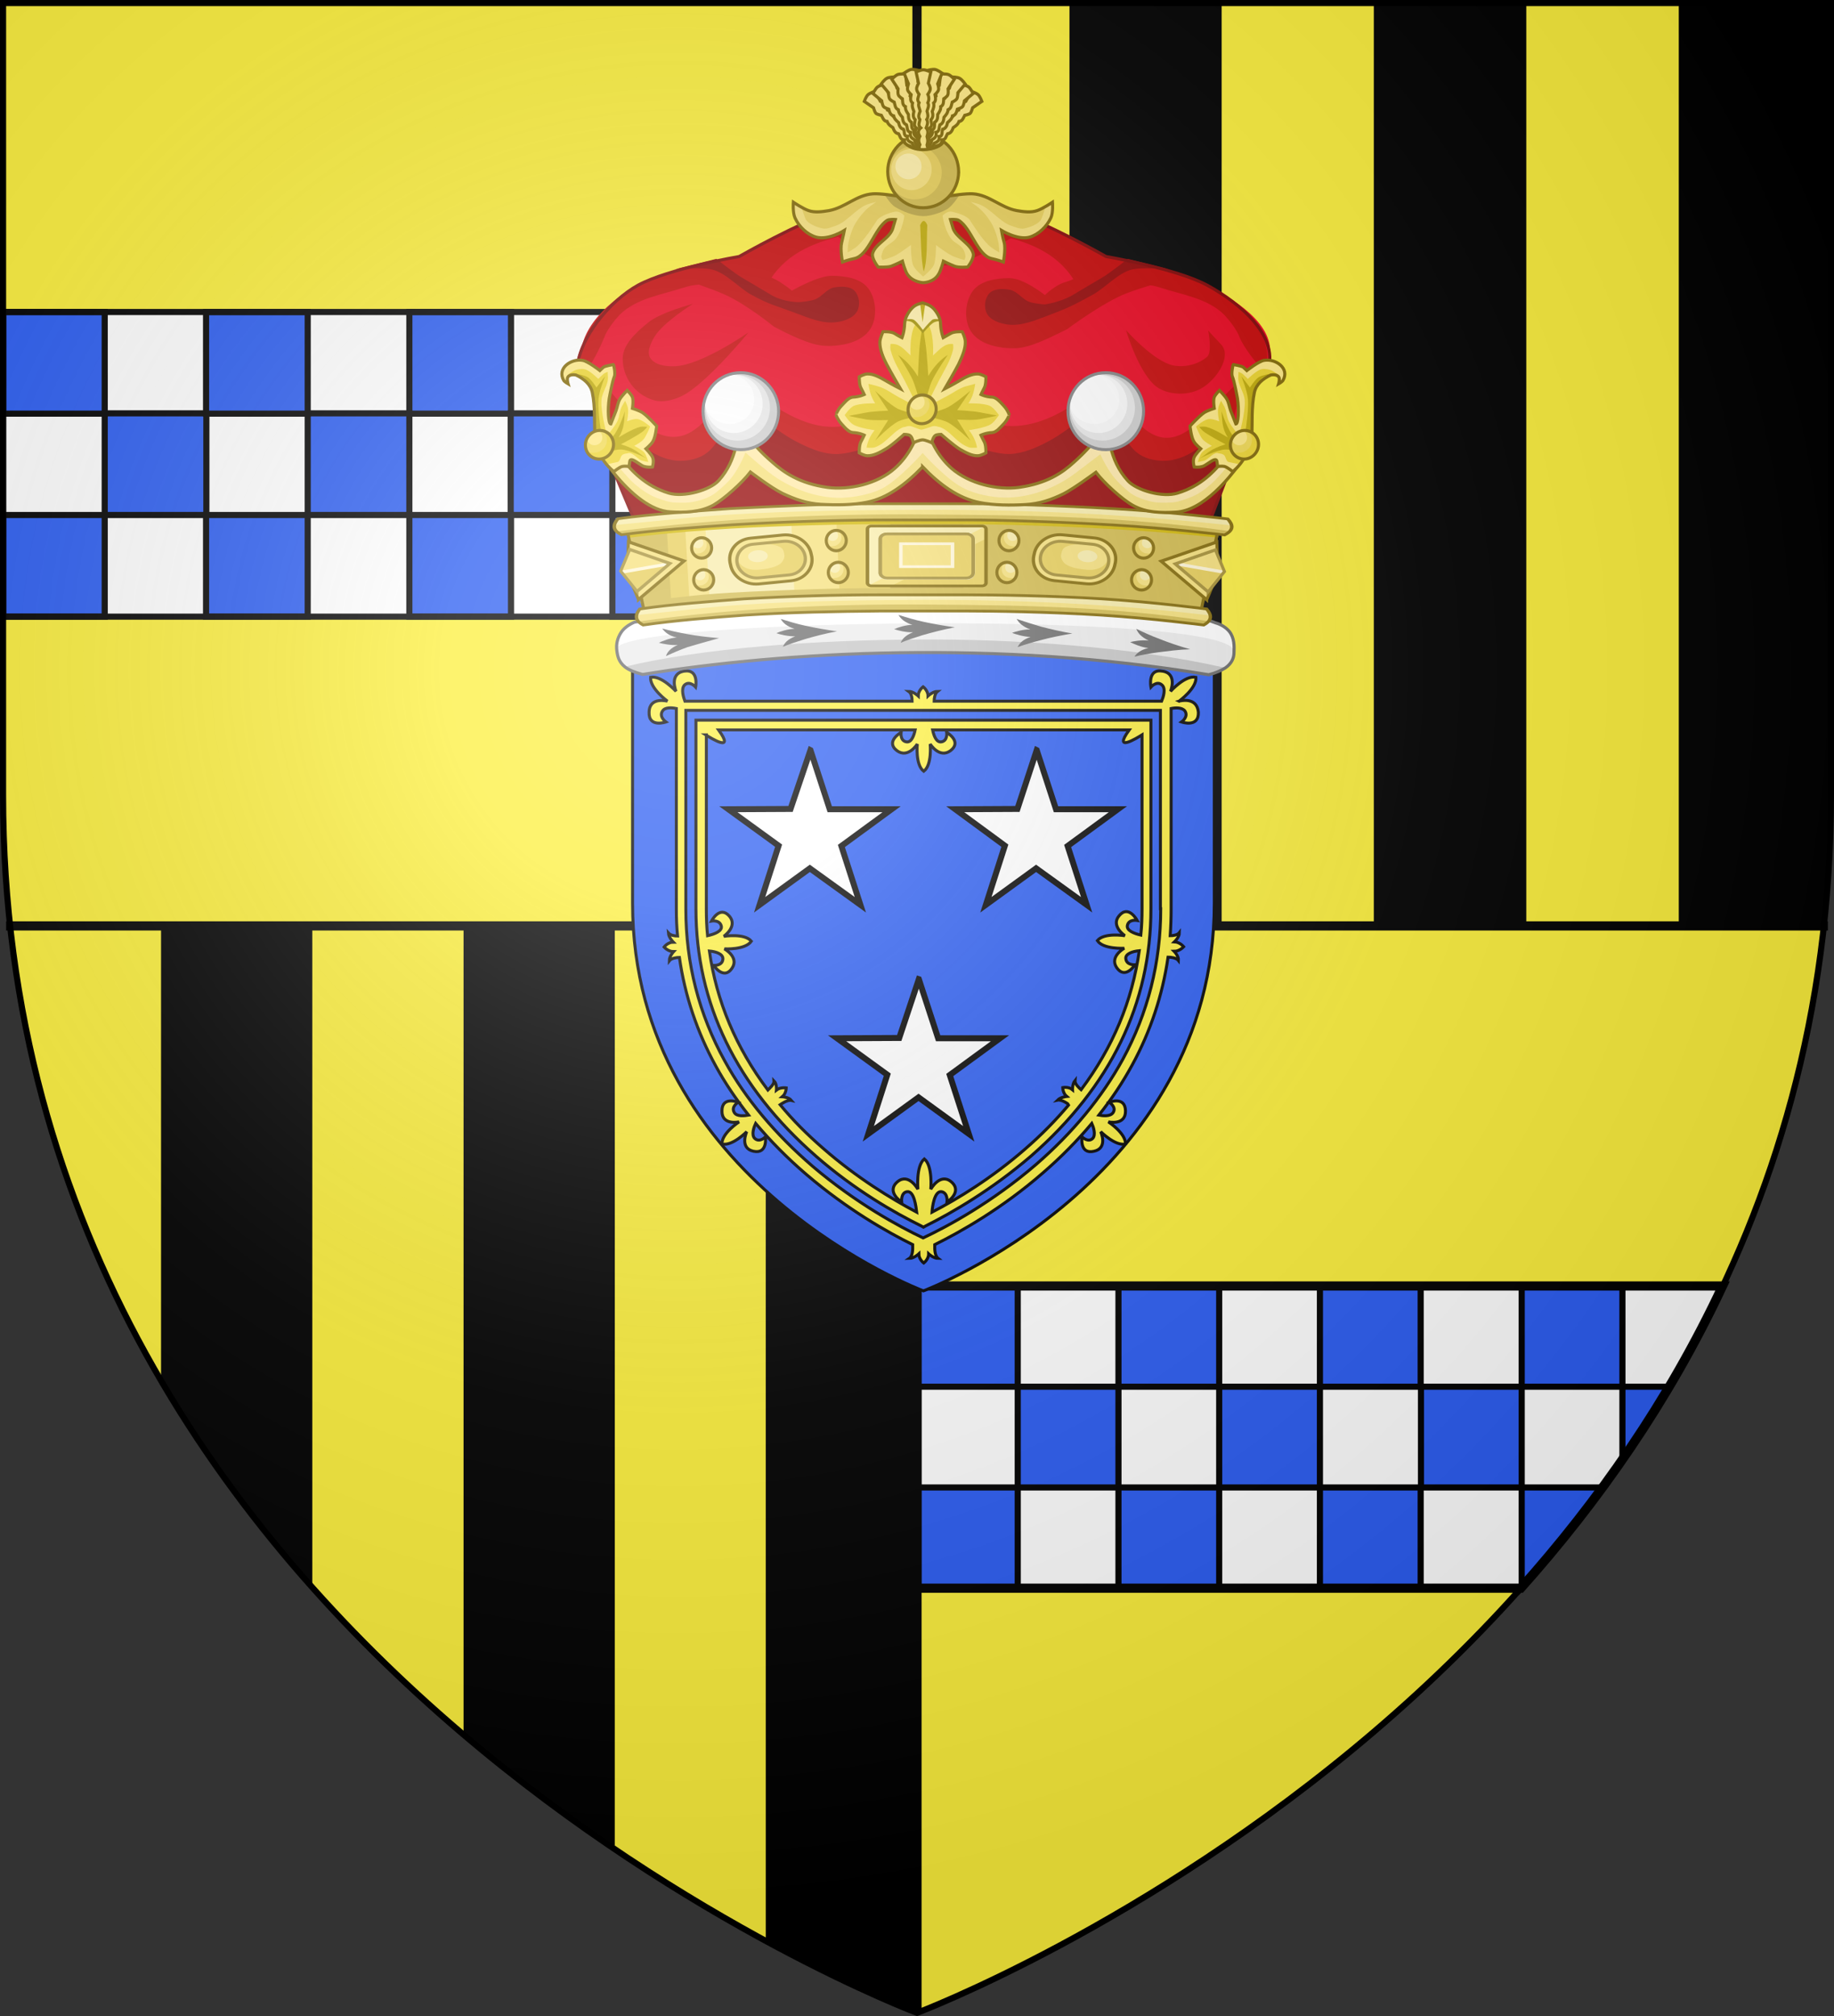 <svg xmlns="http://www.w3.org/2000/svg" xml:space="preserve" id="svg2" x="0" y="0" style="enable-background:new 0 0 599 658.5" version="1.1" viewBox="0 0 599 658.5"><rect x="0" y="0" width="599" height="658.5" fill="#333333" stroke="none"/><style>.st1{fill:#fff}.st2,.st4{fill:#2b5df2;stroke:#000;stroke-width:2;stroke-miterlimit:10}.st4{fill:none;stroke-width:3}.st7,.st8{fill:#fcef3c;stroke:#000;stroke-width:.974}.st8{fill:#fff;stroke-width:1.949}.st10{fill:#c40000}.st11{fill:#920000}.st13{fill:#ffe981;stroke:#806600;stroke-width:1.118}.st14{fill:#f6e078}.st15{fill:#e7cd54}.st17{fill:none;stroke:#806600;stroke-width:1.118}.st18{fill:#bea800}.st19{fill:#d1b948}.st20{fill:#ffefa7}.st24{fill:#696969}.st26{fill:#f8eca8}.st39,.st40{fill:#f6e078;stroke:#806600;stroke-width:1.431}.st40{fill:none;stroke:#a0892c}.st41,.st42,.st43{fill:#f6e078;stroke:#806600;stroke-width:1.364}.st42,.st43{fill:none;stroke:#fff6d5}.st43{stroke:#a48d2f}.st44,.st46{fill:none;stroke:#806600;stroke-width:3.234}.st46{stroke-width:1.184}.st47{fill:#ffe981}.st48{fill:#ecd328}.st50{fill:#ccc}.st51{fill:#e6e6e6}.st52{fill:#f9f9f9}.st53{fill:none;stroke:gray;stroke-width:.856}.st54{fill:#f1d94f}.st55{fill:#edd42d}.st56{fill:none;stroke:#806600;stroke-width:2.303}</style><g id="g5157_1_"><path id="path5159_1_" d="M299.5 1H1v258.6c0 285.5 298.5 397.8 298.5 397.8S598 545.1 598 259.6V1H299.5z" style="fill:#fcef3c"/></g><path d="M1 101.9h298.5v99.5H1z" class="st1"/><path d="M266.3 101.9h33.2v33.2h-33.2zM200 101.9h33.2v33.2H200zM133.7 101.9h33.2v33.2h-33.2z" class="st2"/><path d="M233.2 135h33.2v33.2h-33.2zM34.2 135h33.2v33.2H34.2zM100.5 135h33.2v33.2h-33.2zM166.8 135H200v33.2h-33.2z" class="st2"/><path d="M67.3 101.9h33.2v33.2H67.3zM133.7 168.2h33.2v33.2h-33.2zM200 168.2h33.2v33.2H200zM266.3 168.2h33.2v33.2h-33.2zM67.3 168.2h33.2v33.2H67.3zM1 101.9h33.2v33.2H1zM1 168.2h33.2v33.2H1z" class="st2"/><path d="M1 101.9h298.5v99.5H1z" style="fill:none;stroke:#000;stroke-width:2;stroke-miterlimit:10"/><path d="M299.5 420v98.7h197.2c25.1-28.1 48.2-60.9 65.9-98.7H299.5z" class="st1"/><path d="M497 420h32.9v32.9H497zM365.3 420h32.9v32.9h-32.9zM529.9 476.7c5.3-7.7 10.4-15.6 15.3-23.8h-15.3v23.8zM497 518.4c9.1-10.3 18-21.1 26.4-32.6H497v32.6zM431.1 420H464v32.9h-32.9zM398.2 452.9h32.9v32.9h-32.9zM464.1 452.9H497v32.9h-32.9zM365.3 485.8h32.9v32.9h-32.9zM332.4 452.9h32.9v32.9h-32.9zM431.1 485.8H464v32.9h-32.9zM299.5 485.8v32.9h32.9v-32.9h-32.9zM299.5 420v32.9h32.9V420z" class="st2"/><path d="M299.5 420v98.7h197.2c25.1-28.1 48.2-60.9 65.9-98.7H299.5z" class="st4"/><path d="M448.7 1h49.8v301.2h-49.8zM598 1v258.6c0 14.7-.8 28.9-2.3 42.6h-47.4V1H598zM349.3 1H399v301.2h-49.7zM299.5 302.2v355.2s-19.9-7.5-49.4-23.5V302.2h49.4zM200.8 302.2V604c-15.9-10.7-32.6-23.2-49.4-37.4V302.2h49.4zM102 302.2v216.3c-17.9-20.1-34.7-42.5-49.4-67.4V302.2H102z"/><path id="line4487" d="M597 302.4H2" class="st4"/><path id="line4489" d="M299.5 657.4V1" style="fill:none;stroke:#000;stroke-width:3"/><path id="path2875_2_" d="M301.6 421.6s95-35.7 95-126.6v-82.3h-190V295c0 90.9 95 126.6 95 126.6z" style="fill:#2b5df2;stroke:#000;stroke-width:.974"/><path d="M266.5 377.6c12.7 11.1 25.7 18.5 34.4 22.8l.7.4.7-.4c8.6-4.3 21.6-11.8 34.4-22.8 26-22.7 39.2-49.8 39.2-80.8v-61.6H227.3v61.6c0 30.9 13.2 58.1 39.2 80.8zm-36-137.6c1.7 1.1 9.7 6 4.2-1.6h64.2c-.4 1.9-1.2 4.1-2.8 3.9-2.2-.3-1.8-3.1-1.8-3.1s-5.3 3-1.3 6c3.6 2.6 6.6-2.2 6.6-2.2s-.7 6.8 2.1 8.9c2.8-2.1 2.1-8.9 2.1-8.9s3 4.8 6.6 2.2c4-3-1.2-6-1.2-6s.4 2.8-1.8 3.1c-1.6.2-2.4-2-2.8-3.9h64.2c-5.5 7.6 2.6 2.6 4.2 1.6v56.8c0 2.9-.1 5.8-.4 8.6-2.2-.5-4.7-1.5-4.4-3.1.4-2.2 3.2-1.7 3.2-1.7s-2.8-5.3-5.9-1.5c-2.8 3.3 1.9 6.5 1.9 6.5s-6.8-1.1-9 1.6c1.9 2.9 8.8 2.5 8.8 2.5s-4.9 2.7-2.5 6.3c2.8 4.1 6-.9 6-.9s-2.8.2-3-2c-.2-1.6 2.2-2.4 4.4-2.6-2.3 16.4-8.6 31.5-19 45.4-.6-.5-2.1-1.9-2-3-.9 1.1-.8 3-.8 3-1.3-1.1-3.2-.7-3.2-.7s0 1.8 1.3 2.9c0 0-2 .2-3 1.2 1.4-.3 3.7 1.4 3.7 1.5-4.2 5-8.9 9.8-14.2 14.4-11 9.6-22.2 16.4-30.5 20.7.1-1.8.8-7 3.1-6.7 2.2.4 1.8 3.4 1.8 3.4s5.3-3.4 1.3-6.7c-3.6-2.9-6.6 2.5-6.6 2.5s.7-7.6-2.1-9.9c-2.8 2.3-2.1 9.9-2.1 9.9s-3-5.4-6.6-2.5c-4 3.3 1.3 6.7 1.3 6.7s-.4-3.1 1.8-3.4c2.3-.3 2.9 5 3.1 6.7-8.3-4.4-19.5-11.2-30.5-20.8-5.3-4.6-10-9.3-14.1-14.3.3-.2 2.4-1.7 3.7-1.4-.9-1.1-3-1.2-3-1.2 1.3-1.1 1.3-2.9 1.3-2.9s-1.9-.3-3.2.7c0 0 .2-2-.8-3 .1 1.1-1.4 2.4-2 3-10.4-13.8-16.8-29-19.1-45.4 2.2.2 4.6 1 4.4 2.7-.2 2.2-3 2-3 2s3.3 5 6 .9c2.4-3.6-2.5-6.3-2.5-6.3s6.8.4 8.8-2.5c-2.2-2.7-9-1.6-9-1.6s4.6-3.2 1.9-6.5c-3.2-3.8-5.9 1.5-5.9 1.5s2.7-.5 3.2 1.7c.3 1.6-2.2 2.6-4.5 3.1-.3-2.9-.4-5.8-.4-8.8V240z" class="st7"/><path d="M385.1 229s5.8-4.2 5.5-7.8c-3.5-.8-8.3 4.6-8.3 4.6s2.4-5.8-2.6-6.6c-5-.9-3.8 5.2-3.8 5.2s1.9-2.2 3.6-.7c1.4 1.2.4 4.1-.1 5.3h-74.3c0-.8.2-2.5 1.1-3.2-1.5 0-3.1 1.5-3.1 1.5 0-1.8-1.6-3-1.6-3s-1.6 1.2-1.6 3c0 0-1.6-1.5-3.1-1.5 1 .7 1.1 2.4 1.1 3.2h-74.2c-.4-1.1-1.4-4-.1-5.3 1.7-1.5 3.6.7 3.6.7s1.2-6-3.8-5.2c-5 .9-2.6 6.6-2.6 6.6s-4.8-5.3-8.3-4.6c-.3 3.6 5.5 7.8 5.5 7.8s-5.9-1.6-6 3.6c-.2 5.2 5.5 3.2 5.5 3.2s-2.4-1.7-1.1-3.6c.8-1.3 3.1-1.1 4.5-.8v65.5c0 3 .1 5.9.4 8.8-.9 0-2.3-.2-3-1 .1 1.5 1.6 3 1.6 3-1.8 0-3 1.6-3 1.6s1.3 1.5 3.1 1.5c0 0-1.4 1.5-1.4 3 .7-.9 2.6-1.1 3.3-1.1 1.8 12.5 5.8 24.4 11.9 35.5 3 5.5 6.6 10.8 10.7 16-1.2.2-3.9.6-4.7-.9-1.1-1.9 1.3-3.3 1.3-3.3s-5.3-2.1-5.3 2.8c-.1 4.9 5.6 3.6 5.6 3.6s-5.7 3.7-5.6 7.2c3.3.9 8.1-4 8.1-4s-2.5 5.4 2.2 6.4 3.9-4.7 3.9-4.7-1.9 2-3.5.5c-1.2-1.2-.2-3.8.3-4.9 4.9 5.8 10.4 11.4 16.6 16.7 13.3 11.4 26.6 18.9 34.7 22.9v1s.1 2.7-1.1 3.5c1.5 0 3.1-1.5 3.1-1.5 0 1.8 1.6 3 1.6 3s1.6-1.2 1.6-3c0 0 1.6 1.5 3.1 1.5-1.2-.9-1.1-3.5-1.1-3.5v-1c8.3-4.1 22-11.8 35.4-23.5 5.9-5.1 11.2-10.5 15.9-16.1.5 1.1 1.4 3.7.3 4.9-1.5 1.5-3.5-.5-3.5-.5s-.9 5.8 3.9 4.7c4.7-1 2.2-6.4 2.2-6.4s4.9 4.9 8.1 4c.1-3.5-5.6-7.2-5.6-7.2s5.7 1.3 5.6-3.6c-.1-4.9-5.3-2.8-5.3-2.8s2.4 1.5 1.3 3.3c-.9 1.5-3.6 1.1-4.7.9 4.2-5.3 7.8-10.7 10.9-16.4 6-11 9.9-22.8 11.7-35.2.8 0 2.7.2 3.4 1.1.1-1.5-1.4-3-1.4-3 1.8 0 3.1-1.5 3.1-1.5s-1.2-1.5-3-1.6c0 0 1.6-1.5 1.6-3-.6.8-2.1 1-3 1 .2-2.9.3-5.8.3-8.7v-65.5c1.4-.3 3.6-.4 4.5.8 1.3 1.9-1.1 3.6-1.1 3.6s5.7 2 5.5-3.2c-.5-5.3-6.3-3.6-6.3-3.6zm-6 67.8c0 17.6-4.2 34.1-12.4 49.2-6.8 12.4-16.3 23.9-28.3 34.3-14.4 12.4-29 20.3-36.9 24-7.6-3.6-21.9-11.3-36.1-23.4-12.2-10.5-21.9-22-28.7-34.4-8.4-15.2-12.7-31.9-12.7-49.6V232h155v64.8z" class="st7"/><path id="path8347" d="m264.7 245 6.3 19.3h20.2l-16.4 12 6.2 19.2-16.5-11.9-16.4 11.9 6.2-19.3-16.4-11.9 20.3-.1 6.5-19.2z" class="st8"/><path id="path3408" d="m338.6 245 6.3 19.3h20.2l-16.4 12 6.2 19.2-16.5-11.9-16.4 11.9 6.2-19.3-16.2-11.9 20.3-.1 6.3-19.2z" class="st8"/><path id="path3410" d="m300.1 319.8 6.3 19.3h20.2l-16.4 12 6.2 19.2-16.4-11.9-16.4 11.9 6.2-19.3-16.4-11.9 20.3-.1 6.4-19.2z" class="st8"/><g id="layer1" transform="translate(-256.564 -432.713)"><g id="g6611"><g id="g54331" transform="translate(-330.664 -253.893)"><g id="g16007-09-96-6-8-4-1-2" transform="matrix(.851 0 0 .851 546.195 212.297)"><path id="path11739-1-7-2-3-7-0-1-5-4" d="M512.5 757.5H291.9l-15.1-34.9-1.6-19.2c-.8-2-6.3-1.2-6.1-3.5.3-12.8 13.1-27.3 24.1-33.2 11.8-6.4 38.8-11 38.8-11s24.2-13.8 34.8-16.4c14.4-3.6 35.4 1.4 35.6 1.4s21.2-5.1 35.6-1.4c10.6 2.7 34.8 16.4 34.8 16.4s26.9 4.6 38.8 11c12.9 7 28.3 17.2 23 30.8l-5 9-17.1 51z" style="fill:#e9001a"/><path id="path11739-1-7-9-1-1-4-1-1-2-6-8-2" d="m278.4 702.1 2.1 8.4 11.3 47h220.4l11.3-47 2.6-8.4c-16.2 11.1-29.6 46.3-52.5 0-34.4 31.4-54.4 19-72.1-5.1-26.7 39.8-49.3 22.3-71.1 5.1-11.9 18.6-22.7 40.6-52 0z" class="st10"/><path id="path11739-1-7-9-1-9-81-5-5-4-4-6" d="M402 757.5H291.9l-15-40.1s13.4 8.1 20.6 12.9c3.4 2.3 7.7 3.9 11.8 3.9 3.6 0 7.6-.9 10.4-3.2 6.3-4.9 11.8-20.8 11.8-20.8s13.8 12.2 21.9 16.4c4.6 2.4 9.8 4.8 15 5 4.8.2 11.9-1.9 16.1-4.3 8.5-4.7 18.7-19.7 17.6-19.7-1 0 9.2 14.9 17.6 19.7 4.1 2.3 11.3 4.4 16.1 4.3 5.2-.2 10.4-2.5 15-5 8.1-4.2 21.9-16.4 21.9-16.4s5.6 15.7 11.8 20.8c2.8 2.3 6.8 3.2 10.4 3.2 4.1 0 8.4-1.6 11.8-3.9 7.2-4.8 21.7-14.1 21.7-14.1l-16.2 41.3H402z" class="st11"/><g id="g15969-2-3-9-4-3-2-0"><path id="path11739-1-7-9-6-9-08-1-0-4-8-9" d="M272.3 700.4c-5.2-13.6 7.9-26.7 20.8-33.7 11.8-6.4 38.8-11 38.8-11s24.2-13.8 34.8-16.4c14.4-3.6 35.4 1.4 35.6 1.4l.6.6c-23.8 7.1-54.7 3.7-63.3 32.9-12.2-8-21.5-9-29.2-6.4-7.9 2.6-18 4-24.4 10.4-1.8 1.9-4.9 5.8-5.9 8.7-1.4 3.5-5.2 11.5-7.8 13.5z" class="st10"/><path id="path11739-1-7-9-6-3-1-7-5-6-3-5-2" d="M533.5 699.8c5.2-13.6-9.6-26.1-22.5-33.1-11.8-6.4-38.8-11-38.8-11s-24.2-13.8-34.8-16.4c-14.4-3.6-35.4 1.4-35.6 1.4l-.6.6c23.8 7.1 54.7 3.7 63.3 32.9 12.2-8 21.5-9 29.2-6.4 7.9 2.6 18 4 24.4 10.4 1.8 1.9 4.9 5.8 5.9 8.7 1.4 3.5 7 11 9.5 12.9z" class="st10"/></g><g id="g15965-0-6-0-3-1-8-4" transform="translate(2.247)"><path id="path15941-93-2-0-0-4-2-5" d="M308.4 664.6s10.6 3.5 15.7 5.8c8.2 3.6 19 12.4 19 12.4 5.3 2.7 13.7 7.1 19.7 7.3 6.1.2 13.9-1.3 17.2-6.5 2.8-4.3 2.3-11.5-.8-15.6-3-3.9-9.1-4.8-14-4.8-5.5 0-15.3 5.7-15.3 5.7s-5.2-4.4-9.3-5.5c-5.4-1.5-14.7-2.6-14.7-2.6l-17.5 3.8z" class="st10"/><path id="path15941-6-0-9-5-0-8-0-2" d="M497.6 663.9s-13.1 3.6-19.5 6.1c-9.1 3.6-22.6 13.7-22.6 13.7-5.4 2.6-13.7 7.1-19.7 7.3-6.1.2-13.9-1.3-17.2-6.5-2.8-4.3-2.3-11.5.8-15.6 3-3.9 9.1-4.8 14-4.8 5.5 0 13.6 6.5 13.6 6.5s4-4 8.2-5.1c5.4-1.5 13.3-7.7 13.3-7.7l29.1 6.1z" class="st10"/></g><g id="g15997-03-1-9-5-9-9-2" transform="translate(-.864)"><path id="path15973-0-4-4-2-5-0-4" d="M322.4 660.8c5.1 1.2 10.3 7 14.9 9.6 7.3 4 9.7 4.3 16.9 7 5.1 1.9 10.5 4.3 15.9 3.6 3-.4 6.6-1.6 8-4.3 1.2-2.3.8-5.7-1-7.7-1.9-1.9-5.3-1.8-8-1.3-2.8.6-4.6 3.6-7.3 4.6-1.9.7-5.9 1-5.9 1s-5.6.2-10.6-2.6c-3.7-2.2-7.5-4.5-11.3-6.7-3-1.7-10-7.3-10-7.3l-15.5 3.9c0 .2 9.4-.9 13.9.2z" class="st11"/><path id="path15973-4-1-1-3-2-2-7-9" d="M483.5 660.8c-5.1 1.2-10.3 7-14.9 9.6-7.3 4-9.7 5.2-16.9 7.9-5.1 1.9-10.5 4.3-15.9 3.6-3-.4-6.6-1.6-8-4.3-1.2-2.3-.8-5.7 1-7.7 1.9-1.9 5.3-1.8 8-1.3 2.8.6 4.6 3.6 7.3 4.6 1.9.7 5.9 1 5.9 1s5.6-.7 10.6-3.5c3.7-2.2 7.5-4.5 11.3-6.7 3-1.7 10-7.3 10-7.3l15.5 3.9c0 .2-9.4-.9-13.9.2z" class="st11"/></g><path id="path16001-98-2-4-0-2-2-3" d="M314.1 674s-12.4 3.2-17.2 7.2c-4.3 3.5-9.7 8.3-9.7 13.8 0 7.3 4.8 13.8 11.8 15.9 3.9 1.2 9.1-.3 12.6-2.5 9.5-5.9 23.9-23.5 23.9-23.5s-17.8 12.5-28.1 13c-3.4.2-8-.4-9.7-3.3-1.3-2.3.3-5.6 1.7-8 3.3-5.5 14.7-12.6 14.7-12.6z" class="st10"/><path id="path16003-6-5-4-8-2-6-7" d="M480.4 684.1s5.2 17.9 12.6 22.3c4.7 2.7 11.6 2.7 16.3 0 5.5-3.1 11.9-12.1 7.6-16.8l-5-5.4s1.7 8.2-.4 10.1c-3.4 2.9-8.6 4.2-13 3.3-7.5-1.5-18.1-13.5-18.1-13.5z" class="st10"/><path id="path16005-9-0-4-2-5-8-7" d="M366.1 645.5s11 8.3 17.2 10.9c6.5 2.7 13.6 3.4 20.6 3.3 5.6 0 11.4-.8 16.8-2.9 7.7-3 21.8-11.8 21.8-11.8l-33.6-5.8-7.2 1.7-35.6 4.6z" class="st10"/><path id="path11739-1-7-9-01-4-4-5-9-8-5" d="M512.5 757.5H291.9l-10.6-25.2-5.6-28.1c-.9-2.2-6.3-2-6.1-4.5.6-12.6 12.8-27 23.5-32.9 11.8-6.4 38.8-11 38.8-11s24.2-13.8 34.8-16.4c14.4-3.6 35.4 1.4 35.6 1.4s21.2-5.1 35.6-1.4c10.6 2.7 34.8 16.4 34.8 16.4s26.9 4.6 38.8 11c12.9 7 28.3 20.1 23 33.7-5.1 3-9.6 6.6-6.5 16.7l-15.5 40.3z" style="fill:none;stroke:maroon;stroke-width:1.184"/></g><g id="g6881-6-9-2-3-5-3-0-4" transform="matrix(.891 0 0 .913 538.946 174.35)"><g id="g6865-4-7-6-5-7-3-3-3" transform="translate(-60.407 76.325)"><g id="g6851-4-0-7-7-4-0-9-6"><g id="g6807-3-8-3-6-7-7-9-7-4" transform="matrix(-1 0 0 1 494.923 0)"><path id="path6590-3-9-7-6-9-3-7-4-5-2-4" d="m42.5 544.7-1.2-.9c-.8-.6.4-1.3.1-2.4-.8-.6-1.8-1.1-2.1-2.2-1-.4-1.8-1.1-2.1-2.2-1.1-.3-2.2-.7-2.1-2.2-1.5 0-1.5-1.3-2.1-2.2-1.3-.2-1.7-1.2-2.1-2.2-.9-.6-1.7-1.1-2.1-2.2-1.3-.1-1.6-1.3-2.1-2.2 0 0-1.5-.3-2-.7-.5-.5-.9-2-.9-2l-3.4-2.3s.7-1.8 1.4-2.4c.7-.6 2.5-1.2 2.5-1.2l2 3.6s1.5.5 2 1.1c.4.5.6 2 .6 2 1.1.4 1.7 1.2 2.1 2.2 1.2.3 1.6 1.3 2.1 2.2.9.5 1.8 1.1 2.1 2.2 1.1.3 1.7 1.2 2.1 2.2 1.4.1 1.5 1.3 2.1 2.2.7.5 1.4.8 2.1 2.2.7.6 1.4.4 2.1 2.2 1.2.3-.5 1.4-.1 2.4l-.4 2.5-.6.3z" class="st13"/><path id="path6590-3-9-0-9-1-8-4-2-0-4-4-8" d="m43.1 544.1-2.4-.9c-.8-.7.4-1.5.2-2.6-.7-.7-.4-1.3-.6-2.4-1-.5-2.2-1.1-2.4-2.2-1.1-.5-2.1-.9-1.8-2.4-1.5-.1-.9-1.7-1.3-2.6-1.2-.3-1.6-1.3-1.8-2.4-.8-.7-1.6-1.3-1.8-2.4-1.3-.3-1.5-1.4-1.8-2.4 0 0-1.4-.4-1.9-.9-.5-.6-.7-2.1-.7-2.1l-3.2-2.6s.9-1.7 1.6-2.3c.8-.6 2.6-1 2.6-1l1.7 3.8s1.4.6 1.8 1.3c.4.6.4 2.1.4 2.1 1 .5 1.6 1.3 1.8 2.4 1.1.4 1.5 1.4 1.8 2.4.9.6 1.7 1.2 1.8 2.4 1.1.4 1.5 1.4 1.8 2.4 1.3.3 1.4 1.5 1.8 2.4.6.5 1.3.9 1.8 2.4.6.6.1.5.6 2.4 1.1.4-.6 1.6-.2 2.6l.2 2.6z" class="st13"/><path id="path6590-3-9-0-2-0-4-6-1-4-0-9-3-1" d="m42.1 544.2-2.2-1.2c-.6-.8.1-1.5.1-2.7-.6-.8.3-1.7.3-2.8-.9-.7-1.4-1.5-1.5-2.7-1-.6-2-1.2-1.5-2.7-1.5-.3-1.1-1.7-1.5-2.7-1.2-.5-1.4-1.6-1.5-2.7-.7-.8-1.4-1.5-1.5-2.7-1.2-.5-1.2-1.6-1.5-2.7 0 0-1.3-.6-1.7-1.2-.4-.6-.4-2.2-.4-2.2l-2.7-3.1s1.1-1.5 2-2c.8-.5 2.7-.5 2.7-.5l1.1 4s1.3.9 1.6 1.5.1 2.1.1 2.1c.9.6 1.4 1.6 1.4 2.7 1 .6 1.2 1.6 1.4 2.7.8.7 1.5 1.5 1.4 2.7 1 .6 1.3 1.6 1.4 2.7 1.3.5 1.2 1.7 1.4 2.7.6.6 1.2 1.1 1.4 2.7.5.7-.5.9-.4 2.9 1 .6-.3 1.6-.1 2.7l.2 2.5z" class="st13"/><path id="path6590-3-9-0-2-2-2-0-5-9-2-6-1-0-6" d="m42.5 544.4-2-1.5c-.5-.9 1.5-2.1 1.6-3.2-.5-.9-1.2-1.7-1.1-2.8-.8-.8-1.2-1.7-1.1-2.8-.9-.7-1.8-1.5-1.1-2.8-1.4-.5-.9-1.8-1.1-2.8-1.1-.7-1.1-1.7-1.1-2.8-.6-.9-1.2-1.7-1.1-2.8-1.2-.6-1-1.8-1.1-2.8 0 0-1.3-.8-1.5-1.4-.3-.7-.1-2.2-.1-2.2l-2.3-3.4s1.3-1.4 2.2-1.7c.9-.3 2.8-.2 2.8-.2l.5 4.1s1.2 1 1.4 1.7c.2.7-.2 2.1-.2 2.1.8.8 1.1 1.7 1 2.8 1 .7 1 1.8 1 2.8.7.8 1.3 1.7 1 2.8.9.7 1.1 1.8 1 2.8 1.2.6.9 1.8 1 2.8.5.7 1 1.2 1 2.8.4.8-1.5 1.3-1.6 3.2.9.7 1 1.8 1 2.8l-.1 2.5z" class="st13"/><path id="path6590-3-9-0-2-2-7-3-8-7-5-9-6-9-1-0" d="m42.1 544.5-.5-1.9c-.4-1-.9-1.9-.5-3-.3-1-.9-1.9-.5-3-.6-.9-.9-1.9-.5-3-.7-.9-1.5-1.8-.5-3-1.3-.8-.6-2-.5-3-.9-.9-.8-1.9-.5-3-.4-1-.8-1.9-.5-3-1-.8-.7-1.9-.5-3 0 0-1.1-1-1.3-1.7-.2-.7.3-2.2.3-2.2l-1.6-3.8s1.6-1.1 2.5-1.3c.9-.2 2.8.3 2.8.3l-.2 4.1s1 1.2 1.1 2c.1.7-.6 2-.6 2 .7.9.8 1.9.5 3 .8.9.7 1.9.5 3 .5.9.9 1.9.5 3 .8.9.7 1.9.5 3 1.1.8.6 2 .5 3 .3.8.8 1.4.5 3 .3.8-.3 1.1-.7 3 .8.9.7 1.9.5 3l-1.3 2.5z" class="st13"/></g><g id="g6807-10-6-9-9-1-3-5-2"><path id="path6590-3-9-31-2-8-3-3-8-8-2" d="m453.5 544.7-1.2-.9c-.8-.6.4-1.3.1-2.4-.8-.6-1.8-1.1-2.1-2.2-1-.4-1.8-1.1-2.1-2.2-1.1-.3-2.2-.7-2.1-2.2-1.5 0-1.5-1.3-2.1-2.2-1.3-.2-1.7-1.2-2.1-2.2-.9-.6-1.7-1.1-2.1-2.2-1.3-.1-1.6-1.3-2.1-2.2 0 0-1.5-.3-2-.7-.5-.5-.9-2-.9-2l-3.4-2.3s.7-1.8 1.4-2.4c.7-.6 2.5-1.2 2.5-1.2l2 3.6s1.5.5 2 1.1c.4.5.6 2 .6 2 1.1.4 1.7 1.2 2.1 2.2 1.2.3 1.6 1.3 2.1 2.2.9.5 1.8 1.1 2.1 2.2 1.1.3 1.7 1.2 2.1 2.2 1.4.1 1.5 1.3 2.1 2.2.7.5 1.4.8 2.1 2.2.7.6 1.4.4 2.1 2.2 1.2.3-.5 1.4-.1 2.4l-.4 2.5-.6.3z" class="st13"/><path id="path6590-3-9-0-1-7-8-7-2-5-7-4" d="m454.1 544.1-2.4-.9c-.8-.7.4-1.5.2-2.6-.7-.7-.4-1.3-.6-2.4-1-.5-2.1-1.2-2.3-2.3-1.1-.5-2.1-.9-1.8-2.4-1.5-.1-.9-1.6-1.4-2.5-1.2-.3-1.6-1.3-1.8-2.4-.8-.7-1.6-1.3-1.8-2.4-1.3-.3-1.5-1.4-1.8-2.4 0 0-1.4-.4-1.9-.9-.5-.6-.7-2.1-.7-2.1l-3.2-2.6s.9-1.7 1.6-2.3c.8-.6 2.6-1 2.6-1l1.7 3.8s1.4.6 1.8 1.3c.4.6.4 2.1.4 2.1 1 .5 1.6 1.3 1.8 2.4 1.1.4 1.5 1.4 1.8 2.4.9.6 1.7 1.2 1.8 2.4 1.1.4 1.5 1.4 1.8 2.4 1.3.3 1.4 1.5 1.8 2.4.6.5 1.3.9 1.8 2.4.6.6.1.5.6 2.4 1.1.4-.6 1.6-.2 2.6l.2 2.6z" class="st13"/><path id="path6590-3-9-0-2-5-0-8-0-5-7-3-9" d="M453.2 544.2 451 543c-.6-.8.1-1.5.1-2.7-.6-.8.3-1.7.3-2.8-.9-.7-1.4-1.5-1.5-2.7-1-.6-2-1.2-1.5-2.7-1.5-.3-1.1-1.7-1.5-2.7-1.2-.5-1.4-1.6-1.5-2.7-.7-.8-1.4-1.5-1.5-2.7-1.2-.5-1.2-1.6-1.5-2.7 0 0-1.3-.6-1.7-1.2-.4-.6-.4-2.2-.4-2.2l-2.7-3.1s1.1-1.5 2-2c.8-.5 2.7-.5 2.7-.5l1.1 4s1.3.9 1.6 1.5.1 2.1.1 2.1c.9.6 1.4 1.6 1.4 2.7 1 .6 1.2 1.6 1.4 2.7.8.7 1.5 1.5 1.4 2.7 1 .6 1.3 1.6 1.4 2.7 1.3.5 1.2 1.7 1.4 2.7.6.6 1.2 1.1 1.4 2.7.5.7-.5.9-.4 2.9 1 .6-.3 1.6-.1 2.7l.2 2.5z" class="st13"/><path id="path6590-3-9-0-2-2-0-3-7-0-8-0-4-5" d="m453.5 544.4-2-1.5c-.5-.9 1.5-2.1 1.6-3.2-.5-.9-1.2-1.7-1.1-2.8-.8-.8-1.2-1.7-1.1-2.8-.9-.7-1.8-1.5-1.1-2.8-1.4-.5-.9-1.8-1.1-2.8-1.1-.7-1.1-1.7-1.1-2.8-.6-.9-1.2-1.7-1.1-2.8-1.2-.6-1-1.8-1.1-2.8 0 0-1.3-.8-1.5-1.4-.3-.7-.1-2.2-.1-2.2l-2.3-3.4s1.3-1.4 2.2-1.7c.9-.3 2.8-.2 2.8-.2l.5 4.1s1.2 1 1.4 1.7c.2.7-.2 2.1-.2 2.1.8.8 1.1 1.7 1 2.8 1 .7 1 1.8 1 2.8.7.8 1.3 1.7 1 2.8.9.7 1.1 1.8 1 2.8 1.2.6.9 1.8 1 2.8.5.7 1 1.2 1 2.8.4.8-1.5 1.3-1.6 3.2.9.7 1 1.8 1 2.8l-.1 2.5z" class="st13"/><path id="path6590-3-9-0-2-2-7-8-9-3-6-5-0-4-7" d="m453.1 544.5-.5-1.9c-.4-1-.9-1.9-.5-3-.3-1-.9-1.9-.5-3-.6-.9-.9-1.9-.5-3-.7-.9-1.5-1.8-.5-3-1.3-.8-.6-2-.5-3-.9-.9-.8-1.9-.5-3-.4-1-.8-1.9-.5-3-1-.8-.7-1.9-.5-3 0 0-1.1-1-1.3-1.7-.2-.7.3-2.2.3-2.2l-1.6-3.8s1.6-1.1 2.5-1.3c.9-.2 2.8.3 2.8.3l-.2 4.1s1 1.2 1.1 2c.1.7-.6 2-.6 2 .7.9.8 1.9.5 3 .8.9.7 1.9.5 3 .5.9.9 1.9.5 3 .8.9.7 1.9.5 3 1.1.8.6 2 .5 3 .3.8.8 1.4.5 3 .3.8-.3 1.1-.7 3 .8.9.7 1.9.5 3l-1.3 2.5z" class="st13"/></g></g><path id="path6590-3-49-9-8-6-0-9-7-2" d="m453 544.6-1.4-2.1c-.2-1-.3-2 .2-3-.2-1-.5-2 0-3-.5-1-.6-2 0-3-.6-1-.9-2 .3-3-1.2-1-.4-2-.3-3-.8-1-.3-2 .1-3-.2-1-.9-2-.4-3-.9-1-.3-2 0-3 0 0-.9-1.2-.9-1.9-.1-.7.7-2.1.7-2.1l-.9-4s1.7-.8 2.7-.8c.9 0 2.7.8 2.7.8l-.9 4s.8 1.4.7 2.1c0 .7-.9 1.9-.9 1.9.5 1 .5 2 0 3 .6 1 0 2-.3 3 .3 1 .6 2-.1 3 .6 1 .2 2-.2 3 .9 1 .6 2.1.3 3.1.2.8.5 1.5 0 3 .1.9.8 1.3 0 3 .6 1 .5 1.9.2 2.9l-1.6 2.1z" class="st13"/></g><g id="g6491-3-9-8-2-5-3-2-0"><path id="path6385-7-05-1-9-5-6-3-4-6" d="M392.6 662.2s-3.8-.1-5.8-3c-.9-1.3-1.8-4.7-1.8-4.7s-2.5 1.2-4.1 1.8c-1.5.5-4.8.3-4.8.3s-2.6-3.1-2-5c1.1-3.5 6.4-5.3 7.4-9l.9-3s-2.1-.2-3 .3c-4.6 2.8-6.8 12.7-12.2 13.7-2.1.4-4.2 1.2-4.2 1.2s-.9-4.5-.3-6.9c.5-2 1-4.4 1-4.4s-5.8 3.6-10.3 2.4c-3.3-.9-6.3-3.7-7.8-6.9-.9-2-.6-5.6-.6-5.6s3.5 2.3 5.6 3c2.3.8 5 .4 7.5 0 6-1.1 10-4.9 16.1-5.3 5-.3 19.2 0 18.3 0-.7 0 13.3-.3 18.3 0 6.1.4 10.1 4.3 16.1 5.3 2.4.4 5.1.8 7.5 0 2.1-.7 5.6-3 5.6-3s.3 3.7-.6 5.6c-1.5 3.1-4.4 5.9-7.8 6.9-4.3 1.2-10.3-2.4-10.3-2.4s.4 2.4 1 4.4c.6 2.3-.3 6.9-.3 6.9s-2.2-.8-4.2-1.2c-5.3-1-7.5-10.9-12.2-13.7-.8-.5-3-.3-3-.3l.9 3c1.1 3.5 6.3 5.4 7.4 9 .6 1.9-2 5-2 5s-3.3.3-4.8-.3c-1.6-.6-4.1-1.8-4.1-1.8s-.9 3.4-1.8 4.7c-1.8 3-5.6 3-5.6 3z" class="st14"/><path id="path6385-7-9-3-8-2-7-6-8-7-6-9-7" d="M392.6 660s-3.1-2.4-3.8-4.3c-.7-2-.7-7-.7-7s-3.7 2.7-5.8 3.8c-1.6.8-4.6 1.6-4.6 1.6s-.6-1-.4-1.6c.2-.9.5-1.7 1-2.5 1.1-1.5 3.2-2.1 4.3-3.6 2.5-3.2 3.1-8.2 3.1-8.2s-1.7-1.8-3.5-1.4c-2 .4-5.1 1.4-6.5 3 0 0-3.8 6.1-6.9 9-1.1 1.1-3.9 2.6-3.9 2.6s0-2.3.3-3.5c.5-2.1 1.1-4.3 2.2-6.3 1.3-2.4 3.8-5.4 6.1-7l1.9-1.3s-2.2.5-3.3.9c-4.1 1.5-7.5 6.3-11.5 7.6-1.5.5-3.2 1.3-4.8 1-1.9-.3-4.9-1.5-6.1-3-.5-.7-1.6-4.3-1.6-4.3 1.1.4 2.9 1.3 4.7 1.5 2.1.2 4.2-.2 5.5-.5 6-1.1 9.5-5.5 15.6-5.9 5-.3 19.7 1.4 18.8 1.4-.8 0 13.9-1.7 19-1.4 6.1.4 9.4 4.9 15.4 5.9 1.3.2 3.4.7 5.5.5 1.8-.2 3.6-1.1 4.7-1.5 0 0-1.1 3.6-1.6 4.3-1.2 1.6-4.2 2.7-6.1 3-1.6.3-3.3-.5-4.8-1-4-1.3-7.4-6-11.5-7.6-1.1-.4-3.3-.9-3.3-.9l1.9 1.3c2.3 1.6 4.8 4.5 6.1 7 1 1.9 1.7 4.1 2.2 6.3.2 1.1.3 3.5.3 3.5s-2.8-1.5-3.9-2.6c-3-2.8-6.9-9-6.9-9-1.2-1.6-4.4-2.5-6.5-3-1.8-.4-3.5 1.4-3.5 1.4s.6 4.9 3.1 8.2c1.1 1.5 3.2 2.1 4.3 3.6.5.7.8 1.6 1 2.5.1.6-.4 1.6-.4 1.6s-3-.8-4.6-1.6c-2.1-1-5.8-3.8-5.8-3.8s0 4.9-.7 7c-.9 1.9-4 4.3-4 4.3z" class="st15"/><path id="path6484-3-2-8-6-5-5-9-6" d="M378.2 630.3s2.2 3.7 4.1 4.8c2.9 1.7 6.9 3.2 10.2 3.3 2.8 0 6.6-1.2 9-2.6 2.1-1.3 4.7-5.4 4.7-5.4l-13.7 1.5-14.3-1.6z" style="fill:#baa440"/><path id="path6385-7-9-8-3-6-1-7-0-4-0" d="M392.6 662.2s-3.8-.1-5.8-3c-.9-1.3-1.8-4.7-1.8-4.7s-2.5 1.2-4.1 1.8c-1.5.5-4.8.3-4.8.3s-2.6-3.1-2-5c1.1-3.5 6.4-5.3 7.4-9l.9-3s-2.1-.2-3 .3c-4.6 2.8-6.8 12.7-12.2 13.7-2.1.4-4.2 1.2-4.2 1.2s-.9-4.5-.3-6.9c.5-2 1-4.4 1-4.4s-5.8 3.6-10.3 2.4c-3.3-.9-6.3-3.7-7.8-6.9-.9-2-.6-5.6-.6-5.6s3.5 2.3 5.6 3c2.3.8 5 .4 7.5 0 6-1.1 10-5.6 16.1-6 5-.3 19.2 2.6 18.3 2.6-.7 0 13.3-2.9 18.3-2.6 6.1.4 10.1 4.9 16.1 6 2.4.4 5.1.8 7.5 0 2.1-.7 5.6-3 5.6-3s.3 3.7-.6 5.6c-1.5 3.1-4.4 5.9-7.8 6.9-4.3 1.2-10.3-2.4-10.3-2.4s.4 2.4 1 4.4c.6 2.3-.3 6.9-.3 6.9s-2.2-.8-4.2-1.2c-5.3-1-7.5-10.9-12.2-13.7-.8-.5-3-.3-3-.3l.9 3c1.1 3.5 6.3 5.4 7.4 9 .6 1.9-2 5-2 5s-3.3.3-4.8-.3c-1.6-.6-4.1-1.8-4.1-1.8s-.9 3.4-1.8 4.7c-1.8 3-5.6 3-5.6 3z" class="st17"/><path id="path6489-7-6-9-4-5-5-7-6" d="M391.5 641.6s.6-1.5 1.3-1.5c.7 0 1.3 1.5 1.3 1.5-.3 5.3.2 12.1-1.3 16.6-1-3.8-1-11.1-1.3-16.6z" class="st18"/></g><g id="g6567-8-55-5-7-3-2-5-0"><path id="path6482-04-8-9-8-5-4-8-3" d="M405.6 622.4c0 7.2-5.8 13-13 13s-13-5.8-13-13c0-3.5 1.4-6.7 3.8-9.2.6-.6 1.2-1.1 1.9-1.6 1.8 2.2 4.6 3 7.3 3 3.7 0 7.3-1.6 7.3-3 .7.5 1.3 1 1.9 1.6 2.5 2.6 3.7 5.8 3.8 9.2z" class="st19"/><path id="path6499-5-1-6-0-6-1-7-1" d="M399.4 622.8c0 5.2-4.4 9.6-9.9 9.6s-9.9-4.3-9.9-9.6c0-4.6 3.4-8.5 7.9-9.4 1.7.7 3.8 1.6 6.8.9 3 1.7 5.1 4.9 5.1 8.5z" class="st15"/><path id="path6499-2-71-4-8-2-3-3-3-4" d="M395.7 621.7c0 4.1-3.3 7.4-7.4 7.4-4 0-7.4-3.3-7.4-7.4 0-4 3.3-7.4 7.4-7.4 4.1.1 7.4 3.3 7.4 7.4z" class="st14"/><path id="path6499-2-4-0-7-6-7-2-3-7-5" d="M392 620.6c0 2.6-2.1 4.6-4.8 4.6-2.7 0-4.8-2.1-4.8-4.6 0-2.5 2.1-4.6 4.8-4.6 2.7 0 4.8 2 4.8 4.6z" class="st20"/><path id="path6482-0-6-13-9-5-7-3-0-7" d="M405.6 622.4c0 7.2-5.8 13-13 13s-13-5.8-13-13c0-3.5 1.4-6.7 3.8-9.2.6-.6 1.2-1.1 1.9-1.6 1.8 2.2 4.6 3 7.3 3 3.7 0 7.3-1.6 7.3-3 .7.5 1.3 1 1.9 1.6 2.5 2.6 3.7 5.8 3.8 9.2z" class="st17"/></g></g></g><g id="g6418_1_"><g id="g50867-2_1_" transform="translate(-298.634 -75.585)"><g id="g17126-0-7-9-6-6-9-3-0-2_1_" transform="matrix(1.01 0 0 1.01 41.288 921.943)"><g id="g11106-2-5-7-4-4-5-1-3-1_1_" transform="matrix(.85 0 0 .85 357.746 -645.43)"><path id="path8995-2-0-7-2-4-3-8-3-1-5-9-9-3-8-0-1-1-6-8_1_" d="M461 504.3s-.1 0 0 0h-.1c-12.5 1-28.9 8.1-41.8 9.9-2.5 1.1-4.2 2.5-5.2 4.1-1.3 2.1-1.8 4.3-1.5 6.7.3 2.2.7 4.3 3.2 6.3 1.3 1 3.3 1.9 6.6 2.8 54-8.8 134.9-13.3 215.4.1 2.7-.7 4.7-1.6 6.3-2.6 2.3-1.6 3.3-3.6 3.3-5.9.1-2.3.2-5.5-1.8-8-1.2-1.4-2.9-2.6-5.4-3.3 0 0-22-8.6-41.7-9.9-19.9-1.3-41.6-1.6-52.1-1.6h-33.1c-17.6-.1-36.7-6.4-52.1 1.4z" class="st1"/><path id="path8995-2-0-7-2-4-3-8-3-1-5-5-8-9-3-1-0-5-7-7-8-5_1_" d="M412.2 524.9c.3 2.2.7 4.3 3.2 6.3 1.3 1 3.3 1.9 6.6 2.8 54-8.8 134.9-13.3 215.4.1 2.7-.7 4.7-1.6 6.3-2.6 2.3-1.6 3.3-3.6 3.3-5.9 3.6-15.9-239-13.1-234.8-.7z" style="fill:#ececec"/><path id="path8995-2-0-7-2-4-3-8-3-1-5-5-8-2-9-8-0-1-8-6-9-6-7_1_" d="M415.3 531.2c1.3 1 3.3 1.9 6.6 2.8 54-8.8 134.9-13.3 215.4.1 2.7-.7 4.7-1.6 6.3-2.6-35.7-8.1-80.7-10.9-115.2-10.7-40.2.1-84 3.3-113.1 10.4z" style="fill:#c5c5c5"/><path id="path8995-2-0-7-2-4-3-8-3-1-5-5-1-6-2-0-9-0-7-0-8_1_" d="M461 504.3s-.1 0 0 0h-.1c-12.5 1-28.9 8.1-41.8 9.9-2.5 1.1-4.2 2.5-5.2 4.1-1.3 2.1-1.8 4.3-1.5 6.7.3 2.2.7 4.3 3.2 6.3 1.3 1 3.3 1.9 6.6 2.8 54-8.8 134.9-13.3 215.4.1 2.7-.7 4.7-1.6 6.3-2.6 2.3-1.6 3.3-3.6 3.3-5.9.1-2.3.2-5.5-1.8-8-1.2-1.4-2.9-2.6-5.4-3.3 0 0-22-8.6-41.7-9.9-19.9-1.3-41.6-1.6-52.1-1.6h-33.1c-17.6-.1-36.7-6.4-52.1 1.4z" style="fill:none;stroke:#666;stroke-width:1.175"/></g><g id="g17117-4-0-3-5-2-5-9-2-2_1_" transform="translate(-1.522)"><path id="path13625-3-6-46-4-6-79-39-8-6-4-2-7-4-3-6-2-7-7_1_" d="M819.1-206.7c-3.6-.5-7-1.1-10.2-1.8-2.8-.6-5.4-1.4-8-2.2.7 1.2 1.9 2.4 4.5 3.2-2.1 0-4.9.9-5.9 1.4 1.1.4 3.9 1.1 6.1 1-2.5 1-3.5 2.2-4 3.4 2.2-.9 4.6-1.7 7.2-2.5 3.2-.9 6.6-1.8 10.3-2.5z" class="st24"/><g id="g17109-4-4-1-2-2-1-9-9-6_1_"><path id="path13625-3-6-46-4-6-79-39-1-8-8-6-6-1-0-1-6_1_" d="M742.9-203.2c-3.6-.3-7.1-.7-10.3-1.3-2.8-.5-5.5-1.1-8.1-1.8.8 1.1 2 2.3 4.7 2.9-2.1.1-4.8 1.2-5.8 1.7 1.1.3 4 .9 6.1.7-2.5 1.1-3.4 2.4-3.8 3.6 2.2-1 4.5-2 7-2.9 3.1-.9 6.5-1.9 10.2-2.9z" class="st24"/><path id="path13625-3-6-46-4-6-79-39-8-7-4-3-9-7-8-5-1-6-2_1_" d="M895.2-199.6c-3.5-1-6.8-2.1-9.8-3.3-2.7-1-5.1-2.1-7.6-3.3.5 1.3 1.5 2.6 4 3.8-2.1-.3-5 .2-6 .5 1 .5 3.7 1.7 5.9 1.9-2.6.6-3.8 1.7-4.5 2.8 2.3-.6 4.8-1 7.5-1.4 3.3-.4 6.8-.9 10.5-1z" class="st24"/></g><g id="g17113-1-9-3-9-3-6-5-7-4_1_" transform="translate(1.709)"><path id="path13625-3-6-46-4-6-79-39-8-71-0-7-5-6-9-1-1-0_1_" d="M779.3-205.4c-3.6-.5-7-1.1-10.2-1.8-2.8-.6-5.4-1.4-8-2.2.7 1.2 1.9 2.4 4.5 3.2-2.1 0-4.9.9-5.9 1.4 1.1.4 3.9 1.1 6.1 1-2.5 1-3.5 2.2-4 3.4 2.2-.9 4.6-1.7 7.2-2.5 3.1-.9 6.6-1.8 10.3-2.5z" class="st24"/><path id="path13625-3-6-46-4-6-79-39-8-7-6-9-5-4-9-6-0-3-8-9_1_" d="M855.4-204.7c-3.6-.6-7-1.4-10.1-2.2-2.7-.8-5.3-1.6-7.9-2.5.7 1.2 1.8 2.4 4.4 3.4-2.1-.1-4.9.7-5.9 1.1 1 .4 3.9 1.3 6 1.3-2.6.9-3.6 2.1-4.2 3.3 2.3-.8 4.6-1.5 7.3-2.2 3.3-.9 6.8-1.6 10.4-2.2z" class="st24"/></g></g></g><g id="g42402-0-5-5_1_" transform="translate(-553.587 269.462)"><g id="g11746-2-0-7-0-1-0-7-7-4-2-4-6-8-5_1_" transform="matrix(.855 0 0 .855 802.15 90.438)"><path id="path8971-7-4-4-6-7-1-2-1-3-8-8-0-1-5_1_" d="M604.5 406.3s12.1-.9 33.3-2.1 44.1-1.8 55.7-1.8h35.4c11.3 0 34.6.6 55.7 1.8 21.1 1.2 33.1 2.2 33.1 2.2l7.4-33s-75.7-6.9-113.8-6.9c-38.1 0-113.7 6.9-113.7 6.9l6.9 32.9z" class="st19"/><path id="path8973-3-6-4-47-1-5-3-5-6-5-3-1-3-1_1_" d="m697 366.7 29.6.1.1 35.4h-28.1l-1.6-35.5z" style="fill:#c5a941"/><path id="path8979-9-0-9-8-8-8-8-2-5-9-9-8-7-3_1_" d="m613.1 371.6 85.7-5.2-.1 34.2-83.6 3.9-2-32.9z" class="st15"/><path id="path8981-7-3-1-4-4-2-3-1-9-4-5-5-0-8_1_" d="m620.1 370.7 57.8-3.8 1.5 34.7-57.3 2.7-2-33.6z" class="st14"/><path id="path8983-7-2-5-0-0-5-5-1-5-3-5-9-2-4_1_" d="m627.8 370 32.9-2.1 1.5 34.7-16.2.6-16.2.6-2-33.8z" class="st26"/><path id="path8991-9-6-5-0-7-0-1-0-4-9-7-3-3-8_1_" d="M693.1 398.2c-11.7 0-34.5.6-55.9 1.8-13.3.8-20.8 2-34.1 3.3l1.3 2.8c13.4-1.2 19.7-1.4 33.1-2.2 21.2-1.2 44-1.8 55.4-1.8h35.4c11.1 0 34.5.6 55.4 1.8 21 1.2 33.7 2.3 33.7 2.3l.6-2.6s-12.8-2.4-34-3.6-44.5-1.8-55.9-1.8h-35z" class="st19"/><path id="path8993-5-9-5-62-7-2-5-1-9-0-0-3-2-5_1_" d="M637.3 369.6c-21.4 1.2-39.9 3.6-39.9 3.6l1.3 5.8s17.7-2.3 38.9-3.5c21.2-1.2 44-1.7 55.4-1.7h35.4c11.1 0 34.8.7 55.9 1.9 21 1.2 39.2 3.2 39.2 3.2l1-5.8s-19-2.4-40.2-3.6c-21.2-1.2-44.5-2.7-55.9-2.7H693c-18.6.5-37.1 1.8-55.7 2.8z" style="fill:#d0b500"/><path id="path8995-7-3-4-8-4-12-8-4-8-17-5-7-1-9-4_1_" d="M710.6 366.9c38 0 76 2 113.9 6.3l-7 33.4c-37.6-3.4-68.5-4.2-106.6-4.5m.6-35.2c-38 0-76 2-113.9 6.3l7 33.4c37.6-3.4 68.5-4.2 106.6-4.5" style="fill:none;stroke:#806600;stroke-width:1.179"/></g><g id="g8876-0-1-2-7-2-3-2-7-5-6-7-8-3-5_1_" transform="matrix(.865 0 0 .662 1721.451 11.586)"><path id="path8995-2-0-3-3-9-4-7-9-2-6-5-3-9-2-8-6_1_" d="M-432.6 594.2c-13.4 1.3-28.9 2.6-42.4 5-1.9 3-2.1 5.7 1.4 7.9 13-2.3 28.2-3.7 41.6-4.9 18.1-1.4 36.5-2.2 54.7-2.4h35c10.9 0 34 .9 54.7 2.5 20.7 1.6 41.7 4.9 41.7 4.9 3.6-2.4 3.2-5 1.2-7.9 0 0-21.3-3.4-42.3-5-21-1.6-44-2.5-55.3-2.5h-35c-18.4 0-36.8 1.2-55.3 2.4z" class="st14"/><path id="path8995-2-0-4-0-7-8-1-4-9-9-0-4-6-8-7-3-6_1_" d="M-243.1 602.5c.1-1.3-.5-1.7-1.4-3.1 0 0-21.3-3.4-42.3-5-21-1.6-44-2.5-55.3-2.5h-35c-18.4.1-36.9 1.2-55.3 2.5-13.4 1.2-28.8 2.6-42.3 5-.9 1.5-1.5 1.6-1.3 2.9 15.6-1.9 28.8-4 44-5.2 24-1.9 49.5-2.2 72.4-2.3 22.8-.1 45.1.7 66.9 2.3 16.5 1.3 33.1 3.1 49.6 5.4z" class="st26"/><path id="path8995-2-0-7-8-0-8-2-8-7-3-1-0-1-3-3-2-8-0_1_" d="M-475.5 605.5c.4.6 1.1 1.2 1.9 1.7 13-2.3 28.2-3.7 41.6-4.9 18.1-1.4 36.5-2.2 54.7-2.4h35c10.9 0 34 .9 54.7 2.5 20.7 1.6 41.7 4.9 41.7 4.9 1.1-.7 1.4-1.2 1.9-2-39.9-7.2-76.1-7.9-114.4-8.2-37.3-.5-79.2 1.9-117.1 8.4z" class="st19"/><path id="path8995-2-0-7-3-8-0-5-5-0-5-9-8-0-0-1-7-3_1_" d="M-432.6 594.2c-13.4 1.3-28.9 2.6-42.4 5-1.9 3-2.1 5.7 1.4 7.9 13-2.3 28.2-3.7 41.6-4.9 18.1-1.4 36.5-2.2 54.7-2.4h35c10.9 0 34 .9 54.7 2.5 20.7 1.6 41.7 4.9 41.7 4.9 3.6-2.4 3.2-5 1.2-7.9 0 0-21.3-3.4-42.3-5-21-1.6-44-2.5-55.3-2.5h-35c-18.4 0-36.8 1.2-55.3 2.4z" style="fill:none;stroke:#806600;stroke-width:1.333"/></g><g id="g8876-3-8-3-7-8-7-1-8-5-83-8-9-1-0-8_1_" transform="matrix(.804 0 0 .662 1686.766 41)"><path id="path8995-2-0-0-3-8-4-9-3-5-8-6-5-4-7-5-8-0_1_" d="M-416.6 594.3c-13.4 1.3-28.9 2.6-42.4 5-1.9 3-2.1 5.7 1.4 7.9 13-2.3 28.2-3.7 41.6-4.9 18.1-1.4 36.5-2.2 54.7-2.4h35c10.9 0 34 .9 54.7 2.5 20.7 1.6 41.7 4.9 41.7 4.9 3.6-2.4 3.2-5 1.2-7.9 0 0-21.3-3.4-42.3-5-21-1.6-44-2.5-55.3-2.5h-35c-18.4 0-36.8 1.1-55.3 2.4z" class="st14"/><path id="path8995-2-0-4-6-6-1-8-9-89-2-0-2-2-0-1-7-6-9_1_" d="M-227.2 602.5c.1-1.3-.5-1.7-1.4-3.1 0 0-21.3-3.4-42.3-5-21-1.6-44-2.5-55.3-2.5h-35c-18.4.1-36.9 1.2-55.3 2.5-13.4 1.2-28.8 2.6-42.3 5-.9 1.5-1.5 1.6-1.3 2.9 15.6-1.9 28.8-4 44-5.2 24-1.9 49.5-2.2 72.4-2.3 22.8-.1 45.1.7 66.9 2.3 16.6 1.2 33.2 3 49.6 5.4z" class="st26"/><path id="path8995-2-0-7-8-2-0-5-5-9-37-7-4-8-2-4-8-9-3-0_1_" d="M-459.5 605.5c.4.6 1.1 1.2 1.9 1.7 13-2.3 28.2-3.7 41.6-4.9 18.1-1.4 36.5-2.2 54.7-2.4h35c10.9 0 34 .9 54.7 2.5 20.7 1.6 41.7 4.9 41.7 4.9 1.1-.7 1.4-1.2 1.9-2-39.9-7.2-76.1-7.9-114.4-8.2-37.3-.4-79.2 1.8-117.1 8.4z" class="st19"/><path id="path8995-2-0-7-2-4-3-8-3-1-3-0-5-6-6-5-7-5-7_1_" d="M-416.6 594.3c-13.4 1.3-28.9 2.6-42.4 5-1.9 3-2.1 5.7 1.4 7.9 13-2.3 28.2-3.7 41.6-4.9 18.1-1.4 36.5-1.8 54.7-2h35c10.9 0 34 .4 54.7 2 20.7 1.6 41.7 4.9 41.7 4.9 3.6-2.4 3.2-5 1.2-7.9 0 0-21.3-3.4-42.3-5-21-1.6-44-2-55.3-2h-35c-18.4 0-36.8.7-55.3 2z" style="fill:none;stroke:#806600;stroke-width:1.382"/></g><g id="g11952-75-6-5-9-6-4-0-1-8-9_1_" transform="matrix(.855 0 0 .855 801.882 91.365)"><g id="g9188-7-4-5-4-7-6-4-6-1-8_1_" transform="matrix(.506 0 0 .387 -961.11 29.49)"><path id="rect9190-24-9-9-3-8-4-2-0-6-7_1_" d="M3264.2 888.3h88.6v59.8h-88.6z" class="st14"/><path id="path9192-49-2-5-9-4-3-6-6-3-7_1_" d="M3263.7 888.7h89.5l-89.5 59.2v-59.2z" class="st26"/><path id="path9194-9-3-7-0-1-8-0-2-8-0_1_" d="M3353.2 901.2v46.7h-71.7l71.7-46.7z" class="st15"/><path id="rect9196-6-5-7-5-71-4-9-1-4-1_1_" d="M3266.7 888.7h83.5c1.6 0 3 1.3 3 3v53.1c0 1.6-1.3 3-3 3h-83.5c-1.6 0-3-1.3-3-3v-53.1c0-1.7 1.3-3 3-3z" style="fill:none;stroke:#806600;stroke-width:2.665"/></g><g id="g9198-0-9-3-6-8-0-9-9-7-1_1_" transform="matrix(.506 0 0 .387 -961.11 29.49)"><g id="g9200-1-7-7-3-7-0-8-1-7-1_1_"><g id="g9202-6-2-6-6-8-9-9-4-2-8_1_"><path id="rect9204-2-4-4-3-7-3-2-0-6-2_1_" d="M3278.5 896.5h59.9c2.8 0 5.1 2.3 5.1 5.1v33.3c0 2.8-2.3 5.1-5.1 5.1h-59.9c-2.8 0-5.1-2.3-5.1-5.1v-33.3c-.2-2.8 2.2-5.1 5.1-5.1z" style="fill:#f6e078;stroke:#a0892c;stroke-width:2.665"/><path id="path9206-3-2-3-0-74-7-2-3-1-9_1_" d="M3342.1 938.6c-.9.9-2.2 1.5-3.6 1.5h-59.9c-1.4 0-2.7-.6-3.6-1.5-.9-.9-1.5-2.2-1.5-3.6v-33.3c0-1.4.6-2.7 1.5-3.6s68 39.5 67.1 40.5z" style="fill:#2b96f6;stroke:#a0892c;stroke-width:2.665"/><path id="path9208-5-4-5-8-4-5-8-0-3-2_1_" d="M3342.1 938.6c-.9.9-2.2 1.5-3.6 1.5h-59.9c-1.4 0-2.7-.6-3.6-1.5-.9-.9-1.5-2.2-1.5-3.6v-33.3c0-1.4.6-2.7 1.5-3.6.5-.5 18 9.8 35.1 20.1 16.4 9.8 32.4 19.9 32 20.4z" style="fill:#f8eca8;stroke:#f4eed7;stroke-width:2.665"/><path id="path9210-9-6-4-4-9-7-7-8-0-6_1_" d="M3342.1 898c.9.9 1.5 2.2 1.5 3.6v33.3c0 1.4-.6 2.7-1.5 3.6s-2.2 1.5-3.6 1.5h-59.9c-1.4 0-2.7-.6-3.6-1.5-.3-.3 8.7-6.1 20.2-13.2 19.4-12 46.3-27.9 46.9-27.3z" style="fill:#e7cd54;stroke:#fff6d5;stroke-width:2.665"/><path id="path9212-1-7-5-0-1-2-1-5-7-9_1_" d="M3342.1 938.6c-.9.9-2.2 1.5-3.6 1.5h-59.9c-1.4 0-2.7-.6-3.6-1.5-.5-.5 16.6-11.2 33.7-21.5-.3 0 34.3 20.5 33.4 21.5z" style="fill:#e7cd54;stroke:#f4eed7;stroke-width:2.665"/><path id="rect9214-9-5-6-4-55-9-2-0-4-6_1_" d="M3278.5 896.5h59.9c2.8 0 5.1 2.3 5.1 5.1v33.3c0 2.8-2.3 5.1-5.1 5.1h-59.9c-2.8 0-5.1-2.3-5.1-5.1v-33.3c-.2-2.8 2.2-5.1 5.1-5.1z" style="fill:#e7cd54;stroke:#a0892c;stroke-width:2.665"/></g><path id="rect9216-1-9-9-6-5-7-6-7-1-4_1_" d="M3288.9 906.2h39v22.6h-39z" style="fill:#f6e078;stroke:#fff6d5;stroke-width:2.665"/></g></g></g><g id="g62157-4-8-5-9-5-5-8_1_" transform="matrix(.597 0 0 .597 887.742 153.53)"><g id="g11756-36-6-3-6-2-6-5-7-9-7_1_" transform="matrix(1.432 0 0 1.432 -142.796 -103.917)"><g id="g14606-9-6-40-2-6-4-9-5-8-9-2-3_1_" transform="matrix(.871 -.014 .016 .78 -53.13 133.63)"><path id="rect9196-0-6-81-9-3-3-8-3-5-9-6-4_1_" d="m795.6 327.5 14.2-1.3c5.9-.5 11.4 3.8 12.2 9.7l.2 1.1c.8 5.8-3.3 11.1-9.3 11.7l-14.2 1.3c-5.9.5-11.4-3.8-12.2-9.7l-.2-1.1c-.8-6 3.4-11.2 9.3-11.7z" class="st39"/><path id="rect8641-5-6-9-6-4-8-2-0-8-2-8-7_1_" d="m796.5 330.5 13.4-1.2c4.5-.4 8.8 2.9 9.4 7.5.6 4.5-2.5 8.6-7.1 9l-13.4 1.2c-4.5.4-8.8-2.9-9.4-7.5-.6-4.6 2.6-8.6 7.1-9z" class="st15"/><path id="path8643-2-3-5-9-7-4-0-4-3-3-0-9_1_" d="M810.2 336c.2 1.2-.6 3.2-1.9 4.3-2.2 1.8-6 2.4-9.3 2.7-5.1.5-8.8-2.1-9.2-5.3-.3-1.9.6-4.4 2.7-5.7 1.4-.8 3.6-1.3 5.7-1.5 3.4-.3 8.1 0 10.5 1.8 1.2.8 1.4 2.6 1.5 3.7z" class="st14"/><path id="rect8646-7-4-5-9-4-0-74-8-7-7-5-0_1_" d="m796.5 330.5 13.4-1.2c4.5-.4 8.8 2.9 9.4 7.5.6 4.5-2.5 8.6-7.1 9l-13.4 1.2c-4.5.4-8.8-2.9-9.4-7.5-.6-4.6 2.6-8.6 7.1-9z" class="st40"/><path id="path8648-3-4-1-8-0-0-8-5-5-9-2-6_1_" d="M802.9 336c.2 1.6-1.5 3.1-3.9 3.3-2.4.2-4.5-.9-4.7-2.5-.2-1.6 1.5-3.1 3.9-3.3 2.4-.3 4.5.9 4.7 2.5z" class="st26"/></g><g id="g14768-2-7-0-7-9-5-5-4-9-3-0_1_" transform="matrix(-.818 .143 .155 .886 852.102 11.28)"><path id="path14614-9-9-7-3-5-3-8-5-4-7-5-6_1_" d="m377.4 379.4-23.7-12.8 23.7-12.1 2.9 13.1-2.9 11.8z" class="st41"/><path id="path14614-9-3-8-2-8-6-0-7-30-4-5-9-7-0_1_" d="m377.4 375.9-17.1-9.3 17.1-8.8 5.6 8.6-5.6 9.5z" class="st14"/><path id="path14614-9-3-2-8-0-3-2-5-6-2-0-9-5-2_1_" d="m377.4 375.9-17.1-9.3 22.7-.2-5.6 9.5z" class="st15"/><path id="path14766-9-4-7-5-7-2-1-3-8-2-5_1_" d="M360.1 366.7h23" class="st42"/><path id="path14614-9-3-8-3-2-4-5-4-2-2-9-9-8-8-2_1_" d="m377.4 375.9-17.1-9.3 17.1-8.8 5.8 8.4-5.8 9.7z" class="st43"/></g><g id="g10214-5-8-2-9-5-2-8-5-6-6_1_" transform="translate(.778 -117.022)"><g id="g8305-3-7-1-7-2-4-9-5-8-4_1_" transform="matrix(.9 0 0 .9 292.515 -504.078)"><g id="g8172-96-7-5-5-2-5-9-7-7-6_1_" transform="matrix(.9 0 0 .9 18.93 108.072)"><g id="g9013-80-53-1-1-6-7-8-5-5-2-9_1_" transform="matrix(.45 0 0 .45 -1021.07 731)"><path id="path9015-4-7-6-6-5-1-6-3-9-3-3_1_" d="M3287.6 852.1c0 5.8-4.7 10.7-10.5 10.7-5.7 0-10.5-4.7-10.5-10.7 0-5.8 4.7-10.7 10.5-10.7 5.9 0 10.5 4.8 10.5 10.7z" class="st14"/><path id="path9017-6-2-1-0-30-5-2-8-4-6-7_1_" d="m3268.2 857.8 2 2.5 3.8 2.1 3.3.1 3.5-.4 3.7-2.9 1.6-2.5 1-3.9v-4l-1.6-2.3-2.3-2.7-2.9-1.2s1.5 2.7 1.9 4c.4 1.2.4 2.8.1 4-.2 1.2-.8 2.7-1.6 3.7-.8 1.1-2.4 2.3-3.7 2.9-1.4.7-3.1.8-4.6.9-1.1.1-4.2-.3-4.2-.3z" class="st15"/><path id="path9019-0-1-3-0-4-2-5-4-5-6-7_1_" d="M3279 847c0 3.1-2.6 5.5-5.7 5.5-3.2 0-5.7-2.5-5.7-5.5 0-1.6 1.3-1.5 2.3-2.5 1-1 2.8-2.7 4.3-2.7 3.1-.1 4.8 2.1 4.8 5.2z" class="st26"/><path id="path9021-3-84-4-2-85-1-1-7-6-1-1_1_" d="M3287.6 852.1c0 5.8-4.7 10.7-10.5 10.7-5.7 0-10.5-4.7-10.5-10.7 0-5.8 4.7-10.7 10.5-10.7 5.9 0 10.5 4.8 10.5 10.7z" class="st44"/></g></g><g id="g8172-3-2-3-3-5-1-3-7-2-9-9_1_" transform="matrix(.9 0 0 .9 19.798 121.615)"><g id="g9013-80-4-10-2-0-54-0-9-1-6-4-5_1_" transform="matrix(.45 0 0 .45 -1021.07 731)"><path id="path9015-4-3-6-2-5-2-1-7-2-0-2-9_1_" d="M3287.6 852.1c0 5.8-4.7 10.7-10.5 10.7-5.7 0-10.5-4.7-10.5-10.7 0-5.8 4.7-10.7 10.5-10.7s10.5 4.8 10.5 10.7z" class="st14"/><path id="path9017-6-6-0-1-0-19-8-3-8-8-0-9_1_" d="m3268.3 857.7 2 2.5 3.8 2.1 3.3.1 3.5-.4 3.7-2.9 1.6-2.5 1-3.9v-4l-1.6-2.3-2.3-2.7-2.9-1.2s1.5 2.7 1.9 4c.4 1.2.4 2.8.1 4-.2 1.2-.9 2.7-1.6 3.7-.8 1.1-2.4 2.3-3.7 2.9-1.4.7-3.1.8-4.6.9-1.2.1-4.2-.3-4.2-.3z" class="st15"/><path id="path9019-0-5-3-1-5-2-7-7-7-9-7-1_1_" d="M3279 847c0 3.1-2.6 5.5-5.7 5.5-3.2 0-5.7-2.5-5.7-5.5 0-1.6 1.3-1.5 2.3-2.5 1-1 2.8-2.7 4.3-2.7 3.1-.1 4.8 2.1 4.8 5.2z" class="st26"/><path id="path9021-3-9-7-1-7-4-6-5-4-1-8-9_1_" d="M3287.6 852.1c0 5.8-4.7 10.7-10.5 10.7-5.7 0-10.5-4.7-10.5-10.7 0-5.8 4.7-10.7 10.5-10.7s10.5 4.8 10.5 10.7z" class="st44"/></g></g></g><g id="g8305-1-8-2-4-5-0-0-2-4-1-3_1_" transform="matrix(.9 0 0 .9 241.08 -501.265)"><g id="g8172-5-47-3-8-8-0-2-6-5-3-3_1_" transform="matrix(.9 0 0 .9 18.93 108.072)"><g id="g9013-80-8-9-3-0-6-9-1-5-0-4-6_1_" transform="matrix(.45 0 0 .45 -1021.07 731)"><path id="path9015-4-2-5-0-6-2-5-8-3-7-2-1_1_" d="M3287.6 852.1c0 5.8-4.7 10.7-10.5 10.7-5.7 0-10.5-4.7-10.5-10.7 0-5.8 4.7-10.7 10.5-10.7s10.5 4.8 10.5 10.7z" class="st14"/><path id="path9017-6-9-3-0-0-5-6-7-0-8-5-8_1_" d="m3268.2 857.7 2 2.5 3.8 2.1 3.3.1 3.5-.4 3.7-2.9 1.6-2.5 1-3.9v-4l-1.6-2.3-2.3-2.7-2.9-1.2s1.5 2.7 1.9 4c.4 1.2.4 2.8.1 4-.2 1.2-.9 2.7-1.6 3.7-.8 1.1-2.4 2.3-3.7 2.9-1.4.7-3.1.8-4.6.9-1.2.1-4.2-.3-4.2-.3z" class="st15"/><path id="path9019-0-8-3-4-5-1-2-1-2-4-8-8_1_" d="M3278.9 846.9c0 3.1-2.6 5.5-5.7 5.5-3.2 0-5.7-2.5-5.7-5.5 0-1.6 1.3-1.5 2.3-2.5s2.8-2.7 4.3-2.7c3.2 0 4.8 2.2 4.8 5.2z" class="st26"/><path id="path9021-3-2-6-5-9-3-8-5-0-5-2-7_1_" d="M3287.6 852.1c0 5.8-4.7 10.7-10.5 10.7-5.7 0-10.5-4.7-10.5-10.7 0-5.8 4.7-10.7 10.5-10.7s10.5 4.8 10.5 10.7z" class="st44"/></g></g><g id="g8172-3-0-0-7-2-9-5-5-0-8-7-6_1_" transform="matrix(.9 0 0 .9 19.798 121.615)"><g id="g9013-80-4-4-89-0-8-73-9-8-3-1-7-1_1_" transform="matrix(.45 0 0 .45 -1021.07 731)"><path id="path9015-4-3-8-7-1-3-7-4-5-3-8-5-8_1_" d="M3287.6 852.1c0 5.8-4.7 10.7-10.5 10.7-5.7 0-10.5-4.7-10.5-10.7 0-5.8 4.7-10.7 10.5-10.7 5.7.1 10.5 4.8 10.5 10.7z" class="st14"/><path id="path9017-6-6-5-4-8-7-5-3-6-8-5-7-4_1_" d="m3268.2 857.8 2 2.5 3.8 2.1 3.3.1 3.5-.4 3.7-2.9 1.6-2.5 1-3.9v-4l-1.6-2.3-2.3-2.7-2.9-1.2s1.5 2.7 1.9 4c.4 1.2.4 2.8.1 4-.2 1.2-.9 2.7-1.6 3.7-.8 1.1-2.4 2.3-3.7 2.9-1.4.7-3.1.8-4.6.9-1.2.1-4.2-.3-4.2-.3z" class="st15"/><path id="path9019-0-5-8-59-6-6-0-9-7-8-2-1-3_1_" d="M3278.9 847c0 3.1-2.6 5.5-5.7 5.5-3.2 0-5.7-2.5-5.7-5.5 0-1.6 1.3-1.5 2.3-2.5 1-1 2.8-2.7 4.3-2.7 3.2-.1 4.8 2.1 4.8 5.2z" class="st26"/><path id="path9021-3-9-3-7-3-2-2-0-9-3-5-2-7_1_" d="M3287.6 852.1c0 5.8-4.7 10.7-10.5 10.7-5.7 0-10.5-4.7-10.5-10.7 0-5.8 4.7-10.7 10.5-10.7 5.7.1 10.5 4.8 10.5 10.7z" class="st44"/></g></g></g></g></g><g id="g11756-36-6-3-4-1-5-4-2-1-7-7_1_" transform="matrix(-1.432 0 0 1.432 1279.541 -103.917)"><g id="g14606-9-6-40-2-6-1-8-6-1-1-0-4-8_1_" transform="matrix(.871 -.014 .016 .78 -53.13 133.63)"><path id="rect9196-0-6-81-9-3-6-7-3-6-0-0-8-1_1_" d="m304 318.6 14.2-1.3c5.9-.5 11.4 3.8 12.2 9.7l.2 1.1c.8 5.8-3.3 11.1-9.3 11.7l-14.2 1.3c-5.9.5-11.4-3.8-12.2-9.7l-.2-1.1c-.8-5.8 3.4-11.1 9.3-11.7z" class="st39"/><path id="rect8641-5-6-9-6-4-6-1-6-1-5-2-3-0_1_" d="m304.8 321.7 13.4-1.2c4.5-.4 8.8 2.9 9.4 7.5.6 4.5-2.5 8.6-7.1 9l-13.4 1.2c-4.5.4-8.8-2.9-9.4-7.5-.6-4.6 2.6-8.6 7.1-9z" class="st15"/><path id="path8643-2-3-5-9-7-0-5-3-2-5-0-5-0_1_" d="M318.6 327.2c.2 1.2-.6 3.2-1.9 4.3-2.2 1.8-6 2.4-9.3 2.7-5.1.5-8.8-2.1-9.2-5.3-.3-1.9.6-4.4 2.7-5.7 1.4-.8 3.6-1.3 5.7-1.5 3.4-.3 8.1 0 10.5 1.8 1.2.9 1.3 2.7 1.5 3.7z" class="st14"/><path id="rect8646-7-4-5-9-4-2-5-08-0-1-2-1-0_1_" d="m304.8 321.7 13.4-1.2c4.5-.4 8.8 2.9 9.4 7.5.6 4.5-2.5 8.6-7.1 9l-13.4 1.2c-4.5.4-8.8-2.9-9.4-7.5-.6-4.6 2.6-8.6 7.1-9z" class="st40"/><path id="path8648-3-4-1-8-0-3-8-4-4-4-0-9-3_1_" d="M311.3 327.2c.2 1.6-1.5 3.1-3.9 3.3-2.4.2-4.5-.9-4.7-2.5-.2-1.6 1.5-3.1 3.9-3.3 2.3-.2 4.5.9 4.7 2.5z" class="st26"/></g><g id="g14768-2-7-0-7-3-5-0-4-4-1-3-7_1_" transform="matrix(-.818 .143 .155 .886 852.102 11.28)"><path id="path14614-9-9-7-3-5-5-6-46-5-7-0-3-9_1_" d="m885.4 297.5-23.7-12.8 23.7-12.1 2.9 13.1-2.9 11.8z" class="st41"/><path id="path14614-9-3-8-2-8-6-0-8-7-4-9-8-5-4-7_1_" d="m885.4 294.1-17.1-9.3 17.1-8.8 5.6 8.6-5.6 9.5z" class="st14"/><path id="path14614-9-3-2-8-0-3-2-1-9-6-7-8-0-1-3_1_" d="m885.4 294.1-17.1-9.3 22.7-.2-5.6 9.5z" class="st15"/><path id="path14766-9-4-7-5-8-4-4-5-5-4-8-9_1_" d="M868.1 284.7h23" class="st42"/><path id="path14614-9-3-8-3-2-4-5-4-1-1-3-3-8-6-9-4_1_" d="m885.4 294.1-17.1-9.3 17.1-8.8 5.8 8.4-5.8 9.7z" class="st43"/></g><g id="g10214-5-8-2-1-6-8-9-8-5-3-3_1_" transform="translate(.778 -117.022)"><g id="g8305-3-7-1-3-1-4-0-4-8-8-6_1_" transform="matrix(.9 0 0 .9 292.515 -504.078)"><g id="g8172-96-7-5-0-2-0-5-3-7-7-9_1_" transform="matrix(.9 0 0 .9 18.93 108.072)"><g id="g9013-80-53-1-1-7-0-09-5-1-4-2-1_1_" transform="matrix(.45 0 0 .45 -1021.07 731)"><path id="path9015-4-7-6-6-2-4-3-6-2-9-3-1_1_" d="M2112.7 852.1c0 5.8-4.7 10.7-10.5 10.7-5.7 0-10.5-4.7-10.5-10.7 0-5.8 4.7-10.7 10.5-10.7s10.5 4.8 10.5 10.7z" class="st14"/><path id="path9017-6-2-1-0-3-4-7-3-4-3-8-5_1_" d="m2093.3 857.8 2 2.5 3.8 2.1 3.3.1 3.5-.4 3.7-2.9 1.6-2.5 1-3.9v-4l-1.6-2.3-2.3-2.7-2.9-1.2s1.5 2.7 1.9 4c.4 1.2.4 2.8.1 4-.2 1.2-.9 2.7-1.6 3.7-.8 1.1-2.4 2.3-3.7 2.9-1.4.7-3.1.8-4.6.9-1.1.1-4.2-.3-4.2-.3z" class="st15"/><path id="path9019-0-1-3-0-5-5-5-2-5-4-1-6_1_" d="M2104 847c0 3.1-2.6 5.5-5.7 5.5-3.2 0-5.7-2.5-5.7-5.5 0-1.6 1.3-1.5 2.3-2.5 1-1 2.8-2.7 4.3-2.7 3.2-.1 4.8 2.1 4.8 5.2z" class="st26"/><path id="path9021-3-84-4-2-8-9-7-6-9-6-1-9_1_" d="M2112.7 852.1c0 5.8-4.7 10.7-10.5 10.7-5.7 0-10.5-4.7-10.5-10.7 0-5.8 4.7-10.7 10.5-10.7s10.5 4.8 10.5 10.7z" class="st44"/></g></g><g id="g8172-3-2-3-3-3-7-2-8-6-4-9-6_1_" transform="matrix(.9 0 0 .9 19.798 121.615)"><g id="g9013-80-4-10-2-0-5-5-9-9-4-1-9-4_1_" transform="matrix(.45 0 0 .45 -1021.07 731)"><path id="path9015-4-3-6-2-5-6-3-7-1-8-1-0-6_1_" d="M2112.7 852.1c0 5.8-4.7 10.7-10.5 10.7-5.7 0-10.5-4.7-10.5-10.7 0-5.8 4.7-10.7 10.5-10.7s10.5 4.8 10.5 10.7z" class="st14"/><path id="path9017-6-6-0-1-0-1-9-5-4-7-5-1-4_1_" d="m2093.4 857.7 2 2.5 3.8 2.1 3.3.1 3.5-.4 3.7-2.9 1.6-2.5 1-3.9v-4l-1.6-2.3-2.3-2.7-2.9-1.2s1.5 2.7 1.9 4c.4 1.2.4 2.8.1 4-.2 1.2-.9 2.7-1.6 3.7-.8 1.1-2.4 2.3-3.7 2.9-1.4.7-3.1.8-4.6.9-1.2.1-4.2-.3-4.2-.3z" class="st15"/><path id="path9019-0-5-3-1-5-7-0-6-8-5-8-6-4_1_" d="M2104 847c0 3.1-2.6 5.5-5.7 5.5-3.2 0-5.7-2.5-5.7-5.5 0-1.6 1.3-1.5 2.3-2.5 1-1 2.8-2.7 4.3-2.7 3.2-.1 4.8 2.1 4.8 5.2z" class="st26"/><path id="path9021-3-9-7-1-7-9-5-5-8-7-3-3-5_1_" d="M2112.7 852.1c0 5.8-4.7 10.7-10.5 10.7-5.7 0-10.5-4.7-10.5-10.7 0-5.8 4.7-10.7 10.5-10.7s10.5 4.8 10.5 10.7z" class="st44"/></g></g></g><g id="g8305-1-8-2-4-2-5-3-7-3-7-7-7_1_" transform="matrix(.9 0 0 .9 241.08 -501.265)"><g id="g8172-5-47-3-8-4-6-0-1-6-2-4-5_1_" transform="matrix(.9 0 0 .9 18.93 108.072)"><g id="g9013-80-8-9-3-0-8-3-48-9-3-3-8-9_1_" transform="matrix(.45 0 0 .45 -1021.07 731)"><path id="path9015-4-2-5-0-6-3-2-5-3-6-5-9-0_1_" d="M2112.7 852.1c0 5.8-4.7 10.7-10.5 10.7-5.7 0-10.5-4.7-10.5-10.7 0-5.8 4.7-10.7 10.5-10.7 5.7 0 10.5 4.8 10.5 10.7z" class="st14"/><path id="path9017-6-9-3-0-0-9-6-5-1-7-1-5-6_1_" d="m2093.3 857.7 2 2.5 3.8 2.1 3.3.1 3.5-.4 3.7-2.9 1.6-2.5 1-3.9v-4l-1.6-2.3-2.3-2.7-2.9-1.2s1.5 2.7 1.9 4c.4 1.2.4 2.8.1 4-.2 1.2-.9 2.7-1.6 3.7-.8 1.1-2.4 2.3-3.7 2.9-1.4.7-3.1.8-4.6.9-1.2.1-4.2-.3-4.2-.3z" class="st15"/><path id="path9019-0-8-3-4-5-6-8-5-1-6-3-0-8_1_" d="M2104 846.9c0 3.1-2.6 5.5-5.7 5.5-3.2 0-5.7-2.5-5.7-5.5 0-1.6 1.3-1.5 2.3-2.5 1-1 2.8-2.7 4.3-2.7 3.2 0 4.8 2.2 4.8 5.2z" class="st26"/><path id="path9021-3-2-6-5-9-4-9-42-4-2-8-7-3_1_" d="M2112.7 852.1c0 5.8-4.7 10.7-10.5 10.7-5.7 0-10.5-4.7-10.5-10.7 0-5.8 4.7-10.7 10.5-10.7 5.7 0 10.5 4.8 10.5 10.7z" class="st44"/></g></g><g id="g8172-3-0-0-7-2-7-1-1-9-7-7-7-2_1_" transform="matrix(.9 0 0 .9 19.798 121.615)"><g id="g9013-80-4-4-89-0-8-7-4-9-5-2-0-5-7_1_" transform="matrix(.45 0 0 .45 -1021.07 731)"><path id="path9015-4-3-8-7-1-3-3-8-2-9-6-6-8-0_1_" d="M2112.7 852.1c0 5.8-4.7 10.7-10.5 10.7-5.7 0-10.5-4.7-10.5-10.7 0-5.8 4.7-10.7 10.5-10.7 5.7.1 10.5 4.8 10.5 10.7z" class="st14"/><path id="path9017-6-6-5-4-8-7-1-8-4-0-3-9-6-2_1_" d="m2093.3 857.8 2 2.5 3.8 2.1 3.3.1 3.5-.4 3.7-2.9 1.6-2.5 1-3.9v-4l-1.6-2.3-2.3-2.7-2.9-1.2s1.5 2.7 1.9 4c.4 1.2.4 2.8.1 4-.2 1.2-.9 2.7-1.6 3.7-.8 1.1-2.4 2.3-3.7 2.9-1.4.7-3.1.8-4.6.9-1.2.1-4.2-.3-4.2-.3z" class="st15"/><path id="path9019-0-5-8-59-6-6-7-7-5-9-1-1-4-5_1_" d="M2104 847c0 3.1-2.6 5.5-5.7 5.5-3.2 0-5.7-2.5-5.7-5.5 0-1.6 1.3-1.5 2.3-2.5 1-1 2.8-2.7 4.3-2.7 3.2-.1 4.8 2.1 4.8 5.2z" class="st26"/><path id="path9021-3-9-3-7-3-2-4-1-8-3-1-9-7-1_1_" d="M2112.7 852.1c0 5.8-4.7 10.7-10.5 10.7-5.7 0-10.5-4.7-10.5-10.7 0-5.8 4.7-10.7 10.5-10.7 5.7.1 10.5 4.8 10.5 10.7z" class="st44"/></g></g></g></g></g></g></g></g><g id="g7907-1_1_" transform="matrix(.851 0 0 .851 132.832 174.313)"><path id="path9304-5-2-7-9-3-3-0-0-7-7-5-8-6_1_" d="M499.5 482.8c-6.3 6.6-13.6 12.1-21.4 13.6-5.5 1.1-11.9 1.1-17.6.8-5.4-.3-9.9-1.9-14.8-4.2-4.3-2.1-12.3-8.2-12.3-8.2-3.3 4.3-10.2 10.4-14.2 12.7-5.1 2.8-11.2 2.9-16.5 2.6-10-.5-20.8-12.1-28.5-24.7-.7-1.1.5-2.9-.1-4 7.2-1.6 9.9 15.9 28 21.4 5.7 1.7 15.7-1.1 19.1-4.8 7.3-8 7.2-17.8 8.5-23.4 1.5 4.5 3.6 9 12.2 16.4 4.3 3.8 10.3 8.1 21.1 9.6 8.2 1.1 19.1-1.3 25.8-7.3 5.4-4.8 8.8-11.4 10.9-20.2 2.1 8.8 5.4 15.3 10.9 20.2 6.8 5.9 17.6 8.4 25.8 7.3 10.8-1.5 16.7-5.6 21.1-9.6 8.5-7.6 10.7-12 12.2-16.4 1.3 5.5 1.2 15.4 8.5 23.4 3.3 3.7 13.4 6.6 19.1 4.8 18.1-5.4 20.9-23 28-21.4-.6 1.1.5 2.9-.1 4-7.7 12.6-18.6 24.2-28.5 24.7-5.3.3-11.4.3-16.5-2.6-4-2.2-10.9-8.4-14.2-12.7 0 0-8.1 6-12.3 8.2-4.9 2.4-9.4 3.9-14.8 4.2-5.6.3-12 .3-17.6-.8-8.1-1.5-15.4-6.9-21.8-13.6z" class="st14"/><path id="path9304-5-2-7-9-3-3-0-0-7-7-9-3-5-4_1_" d="M499.5 477.5s-9.4 10.6-15.9 13.8c-4.3 2.1-10.3 3.2-15.1 3.4-4.8.1-9.8-.8-14.4-2.4-4.8-1.7-9.5-4.2-13.6-7.4-3.5-2.7-9-7.6-9-7.6s-3.1 8-7.3 11.8c0 0-3.2 3.2-5.2 4.4-2.1 1.3-4.4 2.1-6.9 2.6-2.5.6-5.1.5-7.8.4-2.3-.1-4.6-1-6.9-1.8-3.1-1.2-5.6-3-8.3-5.2-5.1-4.4-13.4-15.9-13.4-15.9L374 471l2.4.7 2.8 2.4 6.6 8 6.6 6.1 9.1 4.5 7.9.6 9-3.1 4.3-4.1c7.3-8 5.5-15.9 6.9-21.5 1.5 4.5 3.6 9 12.2 16.4 4.3 3.8 10.3 8.1 21.1 9.6 8.2 1.1 19.1-1.3 25.8-7.3 5.4-4.8 8.8-11.4 10.9-20.2 2.1 8.8 5.4 15.3 10.9 20.2 6.8 5.9 17.6 8.4 25.8 7.3 10.8-1.5 16.7-5.6 21.1-9.6 8.5-7.6 10.7-12 12.2-16.4 1.3 5.5-.4 13.5 6.9 21.5l4.3 4.1 9 3.1 7.9-.6 9.1-4.5 6.6-6.1 6.6-8 2.8-2.4 2.4-.7-1.7 2.6s-8.3 11.4-13.4 15.9c-2.5 2.2-5 4-8.3 5.2-2.2.8-4.5 1.7-6.9 1.8-2.6.1-5.2.2-7.8-.4-2.4-.6-4.7-1.3-6.9-2.6-2-1.2-5.2-4.4-5.2-4.4-4.1-3.8-7.3-11.1-7.3-11.1s-5.4 4-9 6.8c-4 3.1-8.7 5.7-13.6 7.4-4.6 1.6-9.5 2.5-14.4 2.4-4.8-.1-10.8-1.3-15.1-3.4-6.7-3.1-16.1-13.7-16.1-13.7z" style="fill:#ffe9a7"/><path id="path9304-5-2-7-9-3-3-0-0-7-7-5-4_1_" d="M499.5 482.8c-6.3 6.6-13.6 12.1-21.4 13.6-5.5 1.1-11.9 1.1-17.6.8-5.4-.3-9.9-1.9-14.8-4.2-4.3-2.1-12.3-8.2-12.3-8.2-3.3 4.3-10.2 10.4-14.2 12.7-5.1 2.8-11.2 2.9-16.5 2.6-7.4-.4-15.1-6.8-21.8-15-2.4-3-3-4.6-5-8-.7-1.1-1.1-4.5-1.8-5.6 7.2-1.6 9.9 15.9 28 21.4 5.7 1.7 15.7-1.1 19.1-4.8 7.3-8 7.2-17.8 8.5-23.4 1.5 4.5 3.6 9 12.2 16.4 4.3 3.8 10.3 8.1 21.1 9.6 8.2 1.1 19.1-1.3 25.8-7.3 5.4-4.8 8.8-11.4 10.9-20.2 2.1 8.8 5.4 15.3 10.9 20.2 6.8 5.9 17.6 8.4 25.8 7.3 10.8-1.5 16.7-5.6 21.1-9.6 8.5-7.6 10.7-12 12.2-16.4 1.3 5.5 1.2 15.4 8.5 23.4 3.3 3.7 13.4 6.6 19.1 4.8 18.1-5.4 20.9-23 28-21.4-.6 1.1.5 2.9-.1 4-7.7 12.6-18.6 24.2-28.5 24.7-5.3.3-11.4.3-16.5-2.6-4-2.2-10.9-8.4-14.2-12.7 0 0-8.1 6-12.3 8.2-4.9 2.4-9.4 3.9-14.8 4.2-5.6.3-12 .3-17.6-.8-8.1-1.6-15.4-7-21.8-13.7z" class="st46"/></g><g id="g12054-8_1_" transform="matrix(.851 0 0 .851 132.73 5.35)"><path id="path7522-9-9-9-1-6_1_" d="M499.6 671c-1.1 0-3.6 1.1-3.6 1.1s-.3-2.2-1.3-2.8c-.6-.4-2.2-.4-2.2-.4s-4.8 4.4-7.2 5.7c-2 1.2-4.6 2.6-6.9 2.5-1.2 0-3.1-1.1-3.1-1.1s-.1-2.9.6-4.2c.6-1.1 1.3-2.6 1.3-2.6s-1.8-.9-4.3-1c-1.7-.1-3.1-1.9-4.4-3.3-1.4-1.5-2.2-3.6-2.2-3.5 0 .1.6-1.8 2-3.3 1.3-1.3 2.8-3.4 4.6-3.5 2.4-.1 4.3-1 4.3-1s-.7-1.5-1.3-2.6c-.7-1.3-.6-4.2-.6-4.2s1.9-1.1 3.1-1.1c2.3-.1 4.8 1.3 6.9 2.5 2.3 1.4 5.8 3.2 5.8 3.2s-3.8-6.5-5.3-9.4c-1.3-2.5-2.7-5.7-2.6-8.6.1-1.5 1.2-3.9 1.2-3.9s3.1-.2 4.5.7c1.2.8 2.8 1.6 2.8 1.6s.9-2.3 1-5.3c.1-2.1 1.2-4.2 2.6-5.8 1.6-1.8 4.7-2.3 4.3-2.3-.4 0 2.7.6 4.3 2.3 1.4 1.6 2.6 3.7 2.6 5.8.1 3 1 5.3 1 5.3s1.6-.9 2.8-1.6c1.4-.9 4.5-.7 4.5-.7s1.2 2.3 1.2 3.9c.1 2.8-1.4 6-2.6 8.6-1.5 2.9-5.3 9.4-5.3 9.4s3.5-1.8 5.8-3.2c2-1.2 4.6-2.6 6.9-2.5 1.2 0 3.1 1.1 3.1 1.1s.1 2.9-.6 4.2c-.6 1.1-1.3 2.6-1.3 2.6s1.8.9 4.3 1c1.7.1 3.3 2.1 4.6 3.5 1.4 1.5 2 3.4 2 3.3 0-.1-.7 2-2.2 3.5-1.3 1.3-2.7 3.2-4.4 3.3-2.4.1-4.3 1-4.3 1s.7 1.5 1.3 2.6c.7 1.3.6 4.2.6 4.2s-1.9 1.1-3.1 1.1c-2.3.1-4.8-1.3-6.9-2.5-2.3-1.4-7.2-5.7-7.2-5.7s-1.6 0-2.2.4c-.9.6-1.4 2.8-1.4 2.8s-2.4-1.1-3.5-1.1z" class="st47"/><path id="path11904-7-1_1_" d="M499.7 624s-2.6 2-3.3 3.5c-1.9 4-1.4 11.1-1.4 11.1-2.6-2.4-4.3-4.7-7.7-4.4 0 0-.2 1.5 0 2.2 1.1 4.5 3.4 7.9 5.5 12 1.7 3.3 5 10.1 5 10.1s-4.9-2.6-7.4-3.9c-2.6-1.4-4.9-3.3-7.8-4.1-1.5-.5-3.8-1-3.8-1 .4 2.4.8 4.7 2.6 7.5 0 0-5.7-.2-8.3 1-1.5.7-3.4 3.5-3.4 3.5s1.6 2.5 3.1 3.5c2.2 1.5 8.4 2.3 8.4 2.3-1.7 2-2.8 4.6-3.1 6.7 0 0 2.1.2 3.1-.1 2.5-.8 4.5-2.8 6.5-4.6 1.2-1.2 3.6-3.2 5.3-3.3 0 0 1.3-.6 2.6-.1 1.5.6 3.2 1.2 3.5 1.2.3 0 2.4-.6 3.9-1.2 1.3-.5 2.6.1 2.6.1 1.7.1 4.1 2.1 5.3 3.3 1.9 1.8 3.9 3.7 6.5 4.6 1 .3 3.1.1 3.1.1-.3-2-1.4-4.6-3.1-6.7 0 0 6.3-.9 8.4-2.3 1.5-1 3.1-3.5 3.1-3.5s-1.9-2.8-3.4-3.5c-2.5-1.2-8.3-1-8.3-1 1.8-2.7 2.2-5.1 2.6-7.5 0 0-2.2.6-3.8 1-2.8.9-5.1 2.8-7.8 4.1-2.4 1.3-7.4 3.9-7.4 3.9s3.4-6.8 5-10.1c2.1-4.1 4.4-7.5 5.5-12 .2-.7 0-2.2 0-2.2-3.3-.3-5 2-7.7 4.4 0 0 .5-7.1-1.4-11.1.1-1.5-2.5-3.5-2.5-3.5z" class="st48"/><path id="path11929-9-9_1_" d="M499.7 661.1s-2.2-9.1-3.8-12.9c-1.6-3.7-5.7-9.8-5.7-9.8 2.5 1.8 5 4 7.6 8.3 0 0 .4-9.9.8-12.9.4-2.7 1-7.2 1.1-7.2.1 0 .5 4.6 1 7.3.5 2.9 1.1 12.6 1.1 12.6 2.2-3.8 4.7-6.3 7.5-8.1 0 0-4.6 6.6-6.3 10.4-1.6 3.9-3.3 12.3-3.3 12.3z" class="st18"/><g id="g11998-6_1_" transform="translate(.193)"><path id="path11929-9-8-7_1_" d="M500.2 661.7s-7.1.7-10.3 2.3c-3.1 1.6-8.7 7.3-8.7 7.3l5-7.9s-5.8.2-8.3-.2c-2.2-.4-6.7-1.3-6.7-1.4 0-.1 4.3-.8 6.7-1.3 2.5-.5 8.3-.7 8.3-.7l-5-7.6s5.5 5.2 8.7 6.9c3.3 1.5 10.3 2.6 10.3 2.6z" class="st18"/><path id="path11929-9-8-4-89_1_" d="M498.8 661.7s7.1 1 10.3 2.6c3.1 1.6 8.7 7 8.7 7l-5.1-8.1s5.9.4 8.5-.1c2.2-.4 6.7-1.3 6.7-1.4s-4.3-.8-6.7-1.3c-2.5-.5-8.5-.8-8.5-.8l5.1-7.5s-5.5 4.7-8.7 6.4c-3.2 1.6-10.3 3.2-10.3 3.2z" class="st18"/></g><path id="path12050-75_1_" d="M492.9 625.3s2.1 0 3 .8c1.2 1 3.8 4 3.8 4s2.5-3 3.8-3.9c1-.8 3.1-.8 3.1-.8l-1.1-2.8-4.3 1.5-1.9 2.8-3.5-3.9-1.8-.2-1.1 2.5z" style="fill:#a29000"/><path id="path12048-5_1_" d="M493.1 624.9s2.3-.7 3.4.2c1.2.9 3.2 3.7 3.2 3.7s2.3-2.8 3.5-3.8c1-.8 3.4-.1 3.4-.1l-2.5-4.5-4-2.2-3.6 1.1-3.4 5.6z" class="st20"/><path id="path12052-2_1_" d="m498.6 618.4 1 7.5 1-7-.8-.5h-1.2z" class="st18"/><path id="path7522-9-9-9-1-45-4_1_" d="M499.6 671c-1.1 0-3.6 1.1-3.6 1.1s-.3-2.2-1.3-2.8c-.6-.4-2.2-.4-2.2-.4s-4.8 4.4-7.2 5.7c-2 1.2-4.6 2.6-6.9 2.5-1.2 0-3.1-1.1-3.1-1.1s-.1-2.9.6-4.2c.6-1.1 1.3-2.6 1.3-2.6s-1.8-.9-4.3-1c-1.7-.1-3.1-1.9-4.4-3.3-1.4-1.5-2.2-3.6-2.2-3.5 0 .1.6-1.8 2-3.3 1.3-1.3 2.8-3.4 4.6-3.5 2.4-.1 4.3-1 4.3-1s-.7-1.5-1.3-2.6c-.7-1.3-.6-4.2-.6-4.2s1.9-1.1 3.1-1.1c2.3-.1 4.8 1.3 6.9 2.5 2.3 1.4 5.8 3.2 5.8 3.2s-3.8-6.5-5.3-9.4c-1.3-2.5-2.7-5.7-2.6-8.6.1-1.5 1.2-3.9 1.2-3.9s3.1-.2 4.5.7c1.2.8 2.8 1.6 2.8 1.6s.9-2.3 1-5.3c.1-2.1 1.2-4.2 2.6-5.8 1.6-1.8 3.4-2 4.3-2.3.7.3 2.7.6 4.3 2.3 1.4 1.6 2.6 3.7 2.6 5.8.1 3 1 5.3 1 5.3s1.6-.9 2.8-1.6c1.4-.9 4.5-.7 4.5-.7s1.2 2.3 1.2 3.9c.1 2.8-1.4 6-2.6 8.6-1.5 2.9-5.3 9.4-5.3 9.4s3.5-1.8 5.8-3.2c2-1.2 4.6-2.6 6.9-2.5 1.2 0 3.1 1.1 3.1 1.1s.1 2.9-.6 4.2c-.6 1.1-1.3 2.6-1.3 2.6s1.8.9 4.3 1c1.7.1 3.3 2.1 4.6 3.5 1.4 1.5 2 3.4 2 3.3 0-.1-.7 2-2.2 3.5-1.3 1.3-2.7 3.2-4.4 3.3-2.4.1-4.3 1-4.3 1s.7 1.5 1.3 2.6c.7 1.3.6 4.2.6 4.2s-1.9 1.1-3.1 1.1c-2.3.1-4.8-1.3-6.9-2.5-2.3-1.4-7.2-5.7-7.2-5.7s-1.6 0-2.2.4c-.9.6-1.4 2.8-1.4 2.8s-2.4-1.1-3.5-1.1z" class="st46"/></g><g id="g5352-3_1_" transform="matrix(.851 0 0 .851 133.016 5.35)"><path id="path7633-7_1_" d="M380.8 683.2s2-1.7 3.2-2c.8-.2 2.6 0 2.6 0l.3-2c.3-1.9 3.7 1.3 5.2 1.9 1.7.6 3.5.3 3.5.3s.7-2.3 0-3.8c-.6-1.2-2.5-3.2-2.5-3.2s2.1-1.7 2.7-2.9c1-1.7 1.4-5.8 1.4-5.8s-3.4-3.8-5.5-5.2c-1.3-.8-3.8-1.6-3.8-1.6s.5-3 0-4.3c-.4-1-2-2.6-2-2.6s-2.2 2.2-2.9 3.5c-.7 1.3-.9 2.9-1.4 4.3l-2 5.1c-.9 0-1.3-5.2-.6-9.8.4-2.1 1.2-6.6 2-8.5.4-1-.2-4.3-.4-4.5 0 0-3.1.5-3.8 1-.6.5-1.4 1.3-1.4 1.3s-4.6-3.6-6.6-3.9c-4.3-.8-10.1 3-7.2 7.8.4.5 1.6 1.2 1.6 1.2s-.6-2 0-2.7c.6-.8 2-.9 3-.7 3 1.4 5.6 3.5 6.3 6.7 1.2 5.8.7 11.7 1 16.5.4 5 2.6 10.1 7.3 13.9z" class="st47"/><path id="path5333-12_1_" d="M363.2 645.9s2-1.5 3.2-1.8c1.2-.3 2.6-.5 3.8 0 2 .9 4.6 3.5 4.6 3.5s1.1-1.1 2-1.9c.5-.4 1.6-.8 1.6-.8l.1 2c.2 3.1-2.4 5.9-2.5 9.1-.3 4.5 2.2 13.4 2.2 13.4s2.9-3.5 3.9-5.5c1-2.1.8-4.2 1.9-6l1.1-1.9s1 2 1.1 3c.3 2-.4 4.9-.4 4.9s2.1-.9 3.7-.9c2 0 5.2 2.9 5.2 2.9s-1.3 3.2-2.3 4.6c-.9 1.3-3.8 2.8-3.8 2.8s2.8 1.4 3.8 2.5c.9 1 1.6 3.7 1.6 3.7s-1.8-.3-2.7-.6c-1.7-.8-3.6-3.5-5.3-2.7 0 0-1.5 0-2.2.8-.5.6-.7 2.3-1.6 2.5l-4.3.9h.1l-2.3-3-1.9-5.1-.8-5.1v-6.3l-.4-5.7-.6-4.2-2.4-3.2-3.8-2.3-2.6.4z" class="st48"/><path id="path5350-6_1_" d="M366.6 645.7s3 .5 4.2 1.3c1.4.9 3.3 3.9 3.3 3.9l3.3-4.3s-2.3 5.6-2.5 8.7c-.5 5.4 1.6 16.3 1.6 16.3s2.5-.6 3.4-1.4c2.8-2.6 5.1-10.2 5.1-10.2-.3 3.6-.1 6.5-2.4 10.1 0 0 4.9-3.2 8.3-4.1.9-.2 2.7 0 2.7 0s-1.2 1.5-2 2c-2.7 1.9-8.1 4.7-8.1 4.7 6.3 2 6.7 3.5 9.8 5.4 0 0-6.4-3.3-9.8-3.4-2.7-.1-7.8 2-7.8 2l-1.8-4.2-.5-8.2-.3-8.6-.9-4.6-2.7-3.8-2.9-1.6z" class="st18"/><path id="path7633-3-1_1_" d="M380.8 683.2s2-1.7 3.2-2c.8-.2 2.6 0 2.6 0l.3-2c.3-1.9 3.7 1.3 5.2 1.9 1.7.6 3.5.3 3.5.3s.7-2.3 0-3.8c-.6-1.2-2.5-3.2-2.5-3.2s2.1-1.7 2.7-2.9c1-1.7 1.4-5.8 1.4-5.8s-3.4-3.8-5.5-5.2c-1.3-.8-3.8-1.6-3.8-1.6s.5-3 0-4.3c-.4-1-2-2.6-2-2.6s-2.2 2.2-2.9 3.5c-.7 1.3-.9 2.9-1.4 4.3l-2 5.1c-.9 0-1.3-5.2-.6-9.8.4-2.1 1.2-6.6 2-8.5.4-1-.2-4.3-.4-4.5 0 0-3.1.5-3.8 1-.6.5-1.4 1.3-1.4 1.3s-4.6-3.6-6.6-3.9c-4.3-.8-10.1 3-7.2 7.8.4.5 1.6 1.2 1.6 1.2s-.6-2 0-2.7c.6-.8 2-.9 3-.7 3 1.4 5.6 3.5 6.3 6.7 1.2 5.8.7 11.7 1 16.5.4 5 2.6 10.1 7.3 13.9z" class="st46"/></g><g id="g5352-9-1_1_" transform="matrix(-.851 0 0 .851 616.984 5.35)"><path id="path7633-9-8_1_" d="M-49.6 683.2s2-1.7 3.2-2c.8-.2 2.6 0 2.6 0l.3-2c.3-1.9 3.7 1.3 5.2 1.9 1.7.6 3.5.3 3.5.3s.7-2.3 0-3.8c-.6-1.2-2.5-3.2-2.5-3.2s2.1-1.7 2.7-2.9c1-1.7 1.4-5.8 1.4-5.8s-3.4-3.8-5.5-5.2c-1.3-.8-3.8-1.6-3.8-1.6s.5-3 0-4.3c-.4-1-2-2.6-2-2.6s-2.2 2.2-2.9 3.5-.9 2.9-1.4 4.3l-2 5.1c-.9 0-1.3-5.2-.6-9.8.4-2.1 1.2-6.6 2-8.5.4-1-.2-4.3-.4-4.5 0 0-3.1.5-3.8 1-.6.5-1.4 1.3-1.4 1.3s-4.6-3.6-6.6-3.9c-4.3-.8-10.1 3-7.2 7.8.4.5 1.6 1.2 1.6 1.2s-.6-2 0-2.7c.6-.8 2-.9 3-.7 3 1.4 5.6 3.5 6.3 6.7 1.2 5.8.7 11.7 1 16.5.6 5 2.8 10.1 7.3 13.9z" class="st47"/><path id="path5333-1-2_1_" d="M-67 645.9s2-1.5 3.2-1.8 2.6-.5 3.8 0c2 .9 4.6 3.5 4.6 3.5s1.1-1.1 2-1.9c.5-.4 1.6-.8 1.6-.8l.1 2c.2 3.1-2.4 5.9-2.5 9.1-.3 4.5 2.2 13.4 2.2 13.4s2.9-3.5 3.9-5.5c1-2.1.8-4.2 1.9-6l1.1-1.9s1 2 1.1 3c.3 2-.4 4.9-.4 4.9s2.1-.9 3.7-.9c2 0 5.2 2.9 5.2 2.9s-1.3 3.2-2.3 4.6c-.9 1.3-3.8 2.8-3.8 2.8s2.8 1.4 3.8 2.5c.9 1 1.6 3.7 1.6 3.7s-1.8-.3-2.7-.6c-1.7-.8-3.6-3.5-5.3-2.7 0 0-1.5 0-2.2.8-.5.6-.7 2.3-1.6 2.5l-4.3.9h.1l-2.3-3-1.9-5.1-.8-5.1v-6.3l-.4-5.7-.6-4.2-2.4-3.2-3.8-2.3-2.6.4z" class="st48"/><path id="path5350-7-6_1_" d="M-63.7 645.7s3 .5 4.2 1.3c1.4.9 3.3 3.9 3.3 3.9l3.3-4.3s-2.3 5.6-2.5 8.7c-.5 5.4 1.6 16.3 1.6 16.3s2.5-.6 3.4-1.4c2.8-2.6 5.1-10.2 5.1-10.2-.3 3.6-.1 6.5-2.4 10.1 0 0 4.9-3.2 8.3-4.1.9-.2 2.7 0 2.7 0s-1.2 1.5-2 2c-2.7 1.9-8.1 4.7-8.1 4.7 6.3 2 6.7 3.5 9.8 5.4 0 0-6.4-3.3-9.8-3.4-2.7-.1-7.8 2-7.8 2l-1.8-4.2-.5-8.2-.3-8.6-.9-4.6-2.7-3.8-2.9-1.6z" class="st18"/><path id="path7633-3-2-0_1_" d="M-49.6 683.2s2-1.7 3.2-2c.8-.2 2.6 0 2.6 0l.3-2c.3-1.9 3.7 1.3 5.2 1.9 1.7.6 3.5.3 3.5.3s.7-2.3 0-3.8c-.6-1.2-2.5-3.2-2.5-3.2s2.1-1.7 2.7-2.9c1-1.7 1.4-5.8 1.4-5.8s-3.4-3.8-5.5-5.2c-1.3-.8-3.8-1.6-3.8-1.6s.5-3 0-4.3c-.4-1-2-2.6-2-2.6s-2.2 2.2-2.9 3.5-.9 2.9-1.4 4.3l-2 5.1c-.9 0-1.3-5.2-.6-9.8.4-2.1 1.2-6.6 2-8.5.4-1-.2-4.3-.4-4.5 0 0-3.1.5-3.8 1-.6.5-1.4 1.3-1.4 1.3s-4.6-3.6-6.6-3.9c-4.3-.8-10.1 3-7.2 7.8.4.5 1.6 1.2 1.6 1.2s-.6-2 0-2.7c.6-.8 2-.9 3-.7 3 1.4 5.6 3.5 6.3 6.7 1.2 5.8.7 11.7 1 16.5.6 5 2.8 10.1 7.3 13.9z" class="st46"/></g><g id="g6404_1_"><g id="g12979-9-1_1_" transform="matrix(1.133 0 0 1.133 252.768 -472.864)"><path id="path9021-6-8-7-3-0-6-5-7_1_" d="M227.8 917.8c0 6.1-4.8 11.1-10.9 11.1-6 0-10.9-4.9-10.9-11.1 0-6.1 4.8-11.1 10.9-11.1 6 0 10.9 5.1 10.9 11.1z" class="st50"/><path id="path12933-3-9_1_" d="M215.9 907.3c-5.1 0-9.3 4.2-9.3 9.5 0 5.2 4.1 9.5 9.3 9.5s9.4-4.2 9.4-9.5c0-5.2-4.3-9.5-9.4-9.5z" class="st51"/><path id="path12933-0-1-4_1_" d="M214.9 907.3c-4.5 0-8.2 3.7-8.2 8.4s3.6 8.4 8.2 8.4c4.5 0 8.3-3.7 8.3-8.4s-3.8-8.4-8.3-8.4z" class="st52"/><path id="path12933-0-3-1-7_1_" d="M213.7 907.3c-3.4.5-6.5 3.8-7.1 7.1-.7 3.8 3.1 7.1 7.1 7.1 3.9 0 7.1-3.1 7.1-7.1-.1-3.9-3.2-7.1-7.1-7.1z" class="st1"/><path id="path9021-6-8-7-3-0-6-9-2-0_1_" d="M227.8 917.8c0 6.1-4.8 11.1-10.9 11.1-6 0-10.9-4.9-10.9-11.1 0-6.1 4.8-11.1 10.9-11.1 6 0 10.9 5.1 10.9 11.1z" class="st53"/></g><g id="g12979-9-1-1_1_" transform="matrix(1.133 0 0 1.133 371.976 -472.864)"><path id="path9021-6-8-7-3-0-6-5-7-5_1_" d="M227.8 917.8c0 6.1-4.8 11.1-10.9 11.1-6 0-10.9-4.9-10.9-11.1 0-6.1 4.8-11.1 10.9-11.1 6.1 0 10.9 5.1 10.9 11.1z" class="st50"/><path id="path12933-3-9-1_1_" d="M215.9 907.3c-5.1 0-9.3 4.2-9.3 9.5 0 5.2 4.1 9.5 9.3 9.5s9.4-4.2 9.4-9.5c0-5.2-4.2-9.5-9.4-9.5z" class="st51"/><path id="path12933-0-1-4-1_1_" d="M214.8 907.3c-4.5 0-8.2 3.7-8.2 8.4s3.6 8.4 8.2 8.4c4.5 0 8.3-3.7 8.3-8.4s-3.7-8.4-8.3-8.4z" class="st52"/><path id="path12933-0-3-1-7-1_1_" d="M213.7 907.3c-3.4.5-6.5 3.8-7.1 7.1-.7 3.8 3.1 7.1 7.1 7.1 3.9 0 7.1-3.1 7.1-7.1 0-3.9-3.2-7.1-7.1-7.1z" class="st1"/><path id="path9021-6-8-7-3-0-6-9-2-0-5_1_" d="M227.8 917.8c0 6.1-4.8 11.1-10.9 11.1-6 0-10.9-4.9-10.9-11.1 0-6.1 4.8-11.1 10.9-11.1 6.1 0 10.9 5.1 10.9 11.1z" class="st53"/></g></g><g id="g5464_1_" transform="matrix(.692 0 -.017 .692 238.487 103.32)"><g id="g5466_1_" transform="translate(557.206 -726.647) scale(1.264)"><g id="g5468_1_" transform="matrix(.5 0 0 .5 -1617.495 688.207)"><path id="path5470_1_" d="M3119.8 832.2c0 5.8-4.7 10.7-10.5 10.7-5.7 0-10.5-4.7-10.5-10.7s4.7-10.7 10.5-10.7c5.7 0 10.5 4.7 10.5 10.7z" class="st54"/><path id="path5472_1_" d="m3100.4 837.8 2 2.5 3.8 2.1 3.3.1 3.5-.4 3.7-2.9 1.6-2.5 1-3.9v-4l-1.6-2.3-2.3-2.7-2.9-1.2s1.5 2.7 1.9 4c.4 1.2.4 2.8.1 4-.2 1.2-.9 2.7-1.6 3.7-.8 1.1-2.4 2.3-3.7 2.9-1.4.7-3.1.8-4.6.9-1.2.1-4.2-.3-4.2-.3z" class="st55"/><path id="path5474_1_" d="M3111.1 827c0 3.1-2.6 5.5-5.7 5.5-3.2 0-5.7-2.5-5.7-5.5 0-1.6 1.3-1.5 2.3-2.5 1-1 2.8-2.7 4.3-2.7 3.2 0 4.8 2.1 4.8 5.2z" class="st47"/><path id="path5476_1_" d="M3119.8 832.2c0 5.8-4.7 10.7-10.5 10.7-5.7 0-10.5-4.7-10.5-10.7s4.7-10.7 10.5-10.7c5.7 0 10.5 4.7 10.5 10.7z" class="st56"/></g></g></g><g id="g5235-84-4-0-2-3-8_1_" transform="matrix(.692 0 -.017 .692 133.199 114.925)"><g id="g7602-71-8-7-0-0-2-9-4-5_1_" transform="translate(557.206 -726.647) scale(1.264)"><g id="g9013-8-9-4-3-62-4-3-2-8-1_1_" transform="matrix(.5 0 0 .5 -1617.495 688.207)"><path id="path9015-6-3-7-8-4-8-3-9-5-1_1_" d="M3119.6 832.1c0 5.8-4.7 10.7-10.5 10.7-5.7 0-10.5-4.7-10.5-10.7 0-5.8 4.7-10.7 10.5-10.7s10.5 4.8 10.5 10.7z" class="st54"/><path id="path9017-5-7-0-0-74-7-7-1-5-2_1_" d="m3100.3 837.8 2 2.5 3.8 2.1 3.3.1 3.5-.4 3.7-2.9 1.6-2.5 1-3.9v-4l-1.6-2.3-2.3-2.7-2.9-1.2s1.5 2.7 1.9 4c.4 1.2.4 2.8.1 4-.2 1.2-.9 2.7-1.6 3.7-.8 1.1-2.4 2.3-3.7 2.9-1.4.7-3.1.8-4.6.9-1.2.1-4.2-.3-4.2-.3z" class="st55"/><path id="path9019-7-4-4-2-1-5-0-0-5-2_1_" d="M3111.1 827c0 3.1-2.6 5.5-5.7 5.5-3.2 0-5.7-2.5-5.7-5.5 0-1.6 1.3-1.5 2.3-2.5 1-1 2.8-2.7 4.3-2.7 3.1-.1 4.8 2.1 4.8 5.2z" class="st47"/><path id="path9021-6-8-0-4-8-9-0-9-4-9_1_" d="M3119.6 832.1c0 5.8-4.7 10.7-10.5 10.7-5.7 0-10.5-4.7-10.5-10.7 0-5.8 4.7-10.7 10.5-10.7s10.5 4.8 10.5 10.7z" class="st56"/></g></g></g><g id="g5496_1_" transform="matrix(.692 0 -.017 .692 343.775 114.925)"><g id="g5498_1_" transform="translate(557.206 -726.647) scale(1.264)"><g id="g5500_1_" transform="matrix(.5 0 0 .5 -1617.495 688.207)"><path id="path5502_1_" d="M3119.8 832.1c0 5.8-4.7 10.7-10.5 10.7-5.7 0-10.5-4.7-10.5-10.7 0-5.8 4.7-10.7 10.5-10.7 5.8.1 10.5 4.8 10.5 10.7z" class="st54"/><path id="path5504_1_" d="m3100.5 837.8 2 2.5 3.8 2.1 3.3.1 3.5-.4 3.7-2.9 1.6-2.5 1-3.9v-4l-1.6-2.3-2.3-2.7-2.9-1.2s1.5 2.7 1.9 4c.4 1.2.4 2.8.1 4-.2 1.2-.8 2.7-1.6 3.7-.8 1.1-2.4 2.3-3.7 2.9-1.4.7-3.1.8-4.6.9-1.2.1-4.2-.3-4.2-.3z" class="st55"/><path id="path5506_1_" d="M3111.1 827c0 3.1-2.6 5.5-5.7 5.5-3.2 0-5.7-2.5-5.7-5.5 0-1.6 1.3-1.5 2.3-2.5 1-1 2.8-2.7 4.3-2.7 3.2-.1 4.8 2.1 4.8 5.2z" class="st47"/><path id="path5508_1_" d="M3119.8 832.1c0 5.8-4.7 10.7-10.5 10.7-5.7 0-10.5-4.7-10.5-10.7 0-5.8 4.7-10.7 10.5-10.7 5.8.1 10.5 4.8 10.5 10.7z" class="st56"/></g></g></g></g></g></g><radialGradient id="path2875_1_" cx="-193.98" cy="-206.468" r="299.822" gradientTransform="matrix(1.353 0 0 1.349 484.03 497.477)" gradientUnits="userSpaceOnUse"><stop offset="0" style="stop-color:#fff;stop-opacity:.314"/><stop offset=".19" style="stop-color:#fff;stop-opacity:.251"/><stop offset=".6" style="stop-color:#6b6b6b;stop-opacity:.126"/><stop offset="1" style="stop-color:#000;stop-opacity:.126"/></radialGradient><path id="path2875_3_" d="M299.5 657.4S598 545.1 598 259.6V1H1v258.6c0 285.5 298.5 397.8 298.5 397.8z" style="fill:url(#path2875_1_);stroke:#000;stroke-width:2;stroke-miterlimit:10"/></svg>